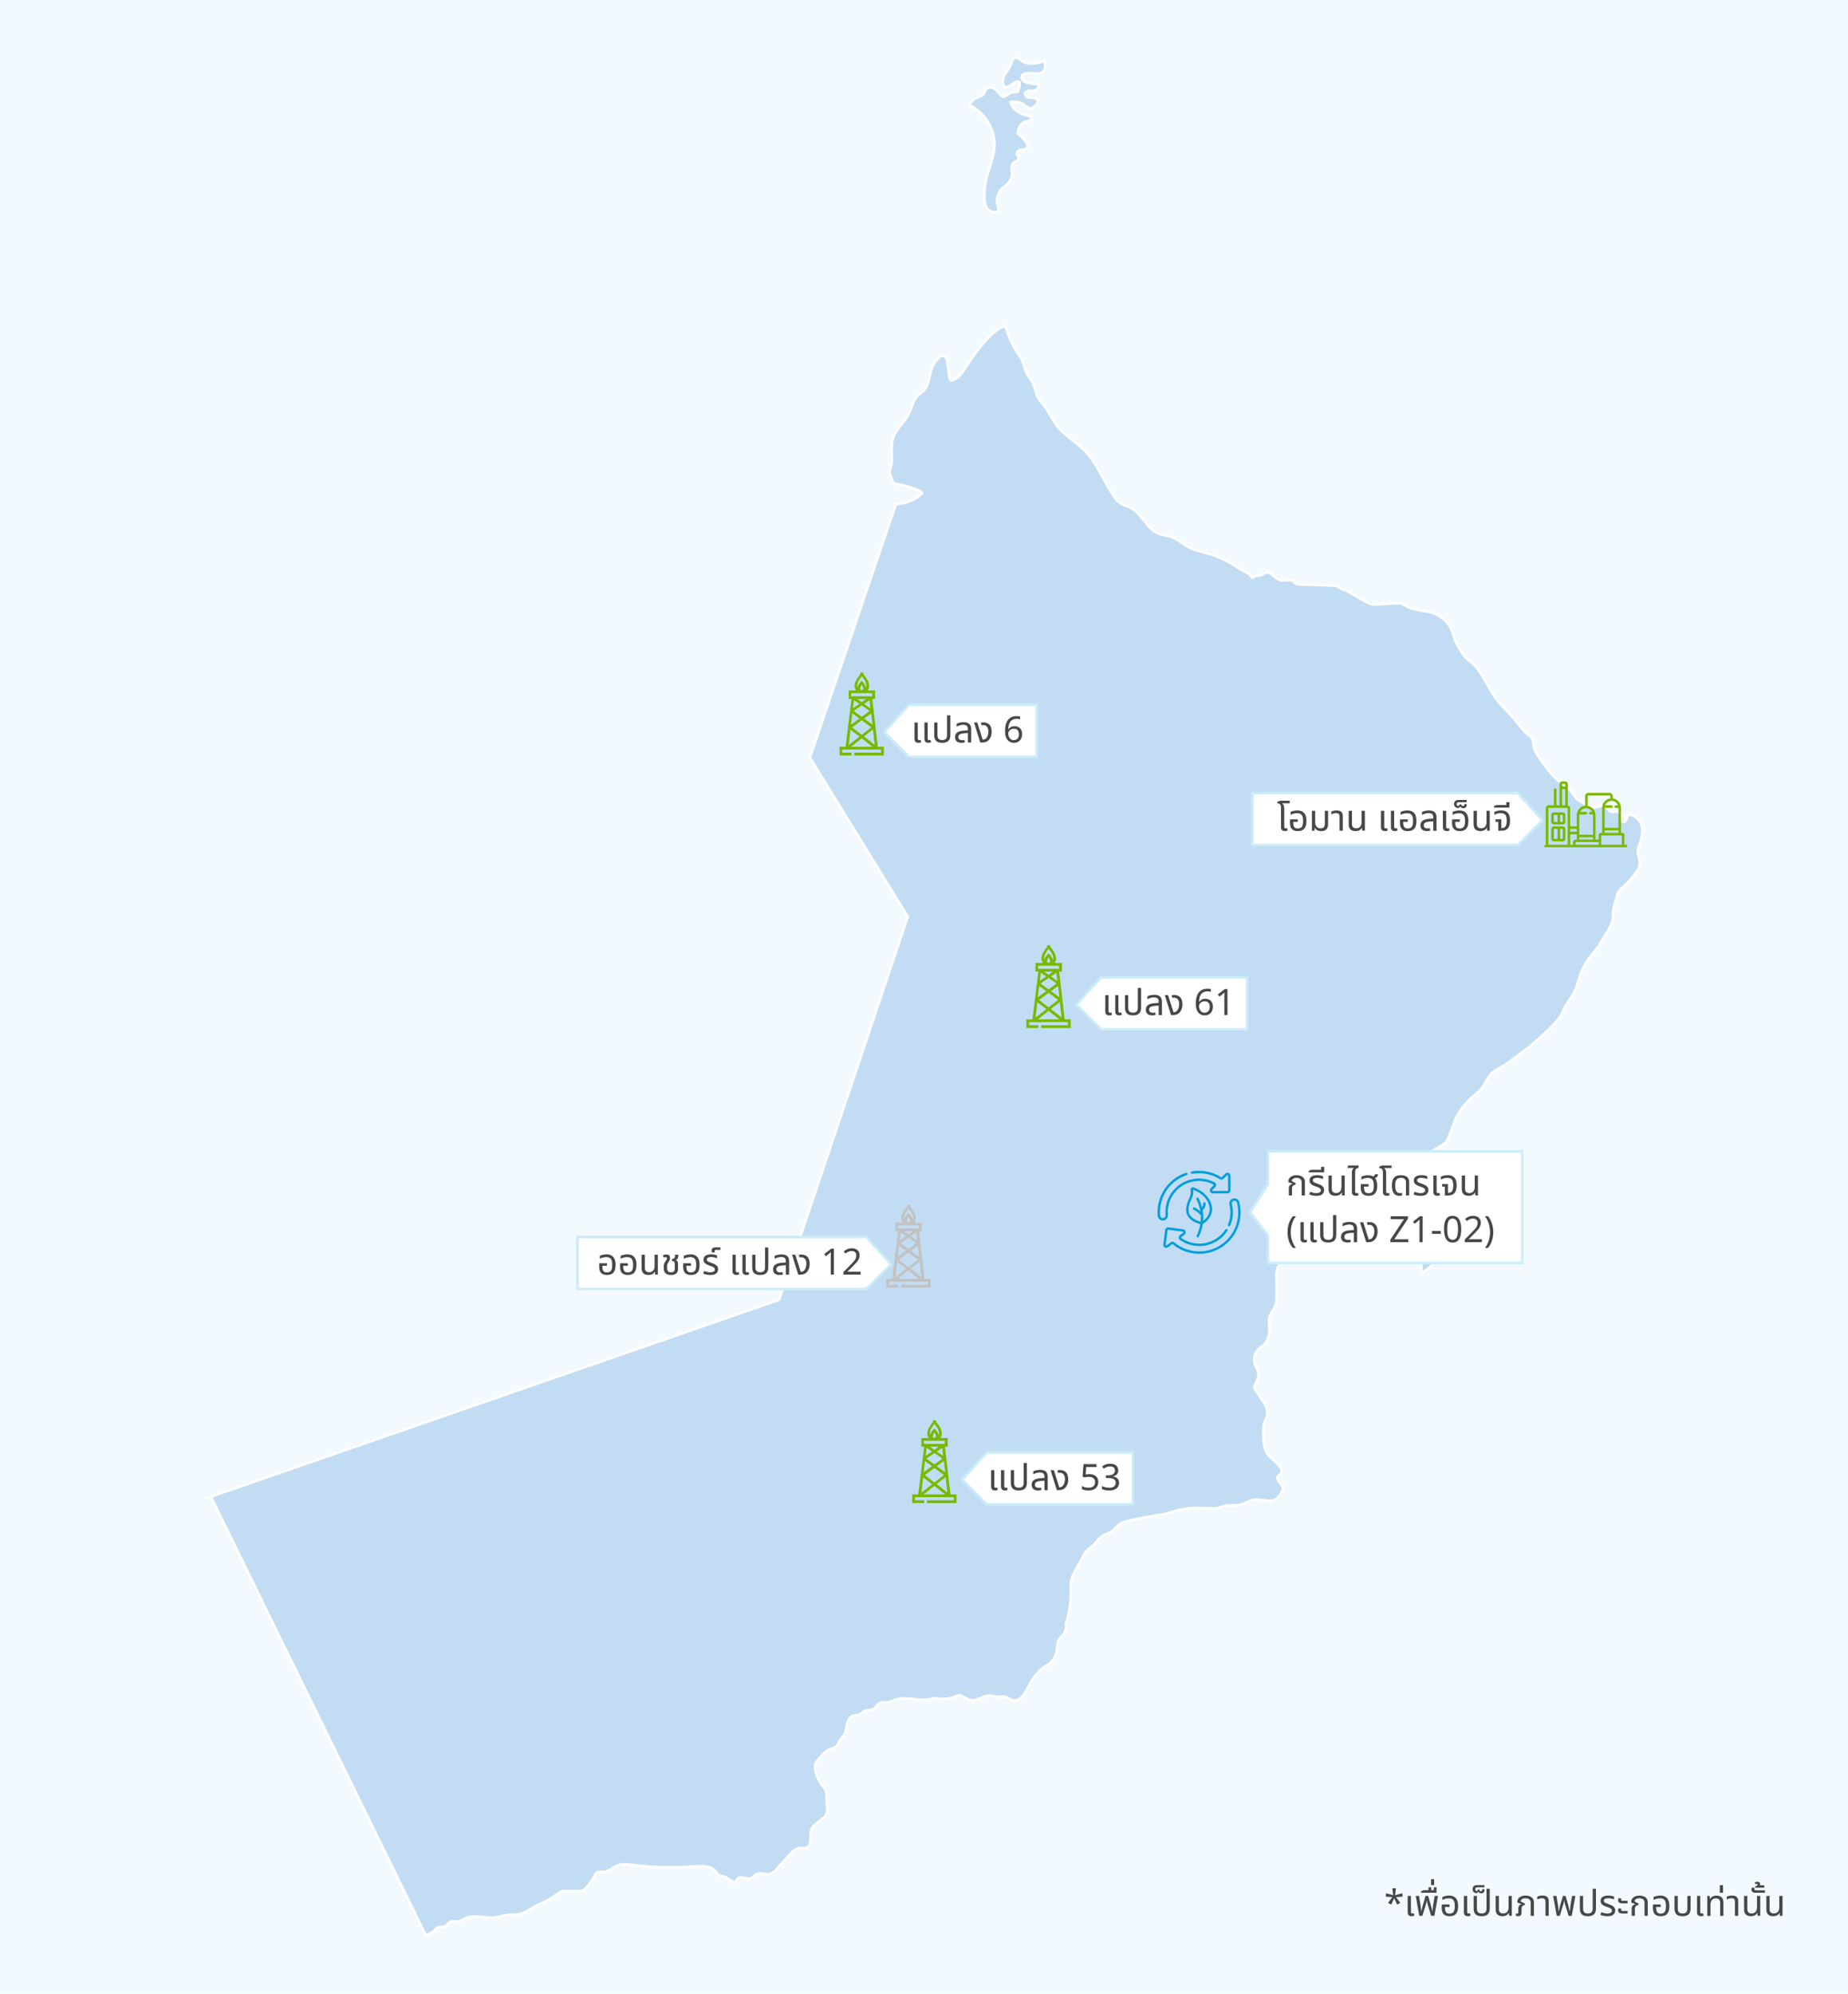 <?xml version="1.0" encoding="UTF-8"?><svg id="Layer_1" xmlns="http://www.w3.org/2000/svg" xmlns:xlink="http://www.w3.org/1999/xlink" viewBox="0 0 712 768"><defs><style>.cls-1{fill:#c2c2c2;}.cls-1,.cls-2,.cls-3,.cls-4,.cls-5,.cls-6,.cls-7,.cls-8,.cls-9{stroke-width:0px;}.cls-2{fill:#474747;}.cls-10{clip-path:url(#clippath);}.cls-3{fill:none;}.cls-4{fill:#ccecf8;}.cls-11{clip-path:url(#clippath-1);}.cls-12{clip-path:url(#clippath-4);}.cls-13{clip-path:url(#clippath-3);}.cls-14{clip-path:url(#clippath-2);}.cls-15{clip-path:url(#clippath-7);}.cls-16{clip-path:url(#clippath-8);}.cls-17{clip-path:url(#clippath-6);}.cls-18{clip-path:url(#clippath-5);}.cls-19{clip-path:url(#clippath-9);}.cls-20{clip-path:url(#clippath-10);}.cls-5{fill:#f3faff;}.cls-6{fill:#009fda;}.cls-7{fill:#c2dcf3;}.cls-8{fill:#fff;}.cls-9{fill:#7ab800;}</style><clipPath id="clippath"><rect class="cls-3" x="344" y="547" width="32" height="32"/></clipPath><clipPath id="clippath-1"><rect class="cls-3" x="344" y="547" width="32" height="32"/></clipPath><clipPath id="clippath-2"><rect class="cls-3" x="334" y="464" width="32" height="32"/></clipPath><clipPath id="clippath-3"><rect class="cls-3" x="334" y="464" width="32" height="32"/></clipPath><clipPath id="clippath-4"><rect class="cls-3" x="388" y="364" width="32" height="32"/></clipPath><clipPath id="clippath-5"><rect class="cls-3" x="388" y="364" width="32" height="32"/></clipPath><clipPath id="clippath-6"><rect class="cls-3" x="316" y="259" width="32" height="32"/></clipPath><clipPath id="clippath-7"><rect class="cls-3" x="316" y="259" width="32" height="32"/></clipPath><clipPath id="clippath-8"><rect class="cls-3" x="595" y="298" width="32" height="32"/></clipPath><clipPath id="clippath-9"><rect class="cls-3" x="595" y="301" width="32" height="25.39"/></clipPath><clipPath id="clippath-10"><rect class="cls-3" x="446" y="451" width="32" height="32"/></clipPath></defs><rect class="cls-5" width="712" height="768"/><path class="cls-7" d="M384.45,81.63c-1.25.28-2.59.09-3.56-.79-1.34-1.16-1.62-3.15-1.62-4.91,0-2.41.23-4.82.79-7.18.97-4.12,2.82-8.06,3.1-12.32.37-6.67-3.75-13.33-9.9-15.93.79-1.11,1.66-2.22,2.91-2.78.79-.37,1.76-.46,2.36-1.06.79-.69.88-1.94,1.71-2.59.93-.69,2.27-.37,3.19.32.92.69,1.53,1.71,2.4,2.5.18.19.42.37.69.42.69.19,1.29-.46,1.85-.93.83-.65,1.94-.97,2.96-.88.23,0,.46.05.65-.05.19-.09.23-.28.32-.46.42-1.02.55-2.13.46-3.24-.42-.37-1.06-.32-1.57-.09-.51.23-.92.65-1.34.97-.55.42-1.2.74-1.9.93-.23.05-.42.09-.65,0-.18-.05-.32-.23-.46-.37-.93-1.25-.51-3.06.23-4.4.74-1.34,1.85-2.5,2.4-3.98.18-.56.32-1.11.6-1.62.28-.51.74-.97,1.34-.97.74,0,1.3.56,1.85,1.02,1.25.97,2.91,1.3,4.49,1.25,1.57-.05,3.1-.51,4.63-.97.18.83.32,1.71.23,2.59-.09.88-.6,1.71-1.43,2.04-.46.19-1.02.19-1.53.19-1.11,0-2.17-.05-3.28-.09-.97,0-2.22.09-2.64.97-.32.65,0,1.48.51,1.94.55.46,1.29.69,1.99.83,1.34.28,2.73.42,4.12.42,0,1.25-1.02,2.45-2.22,2.64-.6.09-1.2,0-1.8,0-.6.05-1.25.37-1.39.93-.18.69.46,1.34,1.16,1.57.69.19,1.43.09,2.13.19.69.09,1.48.51,1.57,1.2.14.69-.46,1.34-.97,1.81-.51.46-1.06.97-1.76,1.02-.88.05-1.62-.69-2.31-1.2-1.53-1.16-3.61-1.62-5.46-1.2.46,1.48,1.43,2.78,2.73,3.61,1.34.93,2.96,1.3,4.53,1.81.51.14,1.06.51.97,1.02,0,.19-.18.32-.32.42-.79.6-1.94.51-2.82.93-1.2.6-1.76,1.99-2.17,3.29-.09.28-.18.6-.09.93.09.32.42.51.69.69,1.11.79,1.94,1.94,2.73,3.06.18.28.42.6.46.97.05.69-.6,1.25-1.3,1.44-.65.19-1.39.19-2.04.46-.65.28-1.16,1.02-.83,1.67.14.23.37.42.51.69.28.56-.09,1.2-.6,1.57-.46.37-1.06.6-1.48,1.07-.79.88-.6,2.22-.42,3.38.28,1.57-.51,3.29-1.62,4.44-.6.6-1.34,1.07-1.99,1.62-1.53,1.34-2.36,3.52-2.08,5.56.18,1.3.83,2.32.37,3.52l-.09.14ZM81.3,576.64l82.7,168.77c1.39-.28,2.68-.97,3.65-1.99.32-.37.65-.74,1.11-.97.79-.37,1.76,0,2.54-.32.97-.37,1.43-1.53,2.4-1.9.83-.32,1.71,0,2.59-.05,1.02-.09,1.9-.79,2.87-1.2,3.42-1.62,7.49,0,11.24-.37,1.9-.18,3.7-.83,5.6-1.02,1.39-.14,2.78-.05,4.12-.32.97-.18,1.9-.6,2.82-1.02,1.53-.74,2.68-1.9,4.26-2.5,2.73-1.07,5.36-2.55,7.72-4.26.46-.32.93-.69,1.43-.88.56-.18,1.16-.18,1.76-.18h5.18c.42,0,.88,0,1.25-.14.37-.14.69-.46.97-.79,1.43-1.53,2.68-3.29,3.65-5.14.18-.37.42-.79.74-1.02.69-.46,1.57-.23,2.4-.23,2.17,0,3.84-1.95,5.87-2.64,1.71-.6,3.61-.32,5.41-.09,8.14,1.02,16.33,1.16,24.51.56,2.68-.18,5.78-.23,7.49,1.81.55.65.97,1.57,1.8,1.85.42.14.83.09,1.25.18,1.39.23,2.36,1.57,3.7,2.08.28.09.55.19.79.09.51-.18.65-.79,1.02-1.2.6-.69,1.67-.65,2.54-.42.88.19,1.8.51,2.68.19.74-.33,1.25-1.07,1.94-1.48,1.67-.93,3.79.37,5.55-.23.74-.28,1.34-.83,1.9-1.39,1.53-1.53,2.96-3.1,4.35-4.77,1.43-1.71,3.1-3.66,5.37-3.8.92-.05,1.99.18,2.78-.37.6-.42.83-1.25.92-1.99.18-1.67-.14-3.38.51-4.91,1.16-2.55,4.67-3.43,5.74-6.02.51-1.3.32-2.73.09-4.12-.18-1.34.09-2.87-.23-4.21-.23-.97-.97-1.76-1.57-2.55-1.3-1.71-2.22-3.7-2.64-5.83-.09-.6-.18-1.2-.09-1.81.18-1.11.97-1.99,1.71-2.87,1.2-1.39,2.45-2.78,4.16-3.43.88-.32,1.9-.51,2.5-1.2.28-.37.46-.83.65-1.25.65-1.3,1.8-2.27,2.45-3.57.56-1.16.65-2.5.93-3.8.32-1.25.97-2.59,2.22-3.01.83-.28,1.8-.14,2.59-.51.55-.28.97-.83,1.53-1.16,1.2-.74,2.91-.32,4.12-1.16.74-.51,1.11-1.48,1.9-1.94,1.06-.65,2.4-.23,3.65-.46.79-.14,1.48-.56,2.22-.83,4.67-1.8,10.32,1.2,14.94-.69,2.77.32,5.73.6,8.33-.6.37-.18.69-.37,1.11-.46,1.66-.37,3.05,1.34,4.72,1.76,2.45.65,4.81-1.62,7.35-1.67.97,0,1.9.28,2.87.37,1.29.09,2.59-.23,3.79.23.79.28,1.43.88,2.27,1.11,1.2.37,2.54-.14,3.47-1.02.93-.83,1.57-1.95,2.13-3.06,1.67-3.06,3.42-6.3,6.24-8.33.88-.6,1.8-1.11,2.64-1.81,1.3-1.07,2.17-2.59,2.54-4.21.37-1.76.14-3.75,1.16-5.23.42-.6,1.02-1.11,1.48-1.71.83-1.07,1.34-2.64.97-3.93,1.34-4.07,1.99-8.43,1.9-12.73,0-1.53-.14-3.1.28-4.58.28-1.02.79-1.99,1.29-2.92,1.06-1.94,2.13-3.89,3.15-5.83.37-.7.79-1.43,1.29-2.04.65-.74,1.53-1.25,2.27-1.9,1.48-1.3,2.54-3.1,4.26-4.12,1.02-.6,2.17-.83,3.14-1.48,1.16-.74,1.94-1.95,3.05-2.73,1.3-.97,2.91-1.3,4.49-1.67,4.12-.83,8.23-1.62,12.35-2.27,1.3-.18,2.36-.6,3.61-.97,3.65-1.11,7.49-1.57,11.33-1.43,2.31.09,4.72.46,6.94-.19.69-.18,1.39-.51,2.08-.65,1.85-.42,3.79.05,5.64-.37,1.67-.37,3.05-1.44,4.72-1.85,2.08-.46,4.21.14,6.34.28.88,0,1.76,0,2.5-.42.83-.46,1.43-1.25,1.99-2.04.55-.83,1.2-1.76.97-2.73-.18-.74-.83-1.3-1.34-1.9-.51-.6-.97-1.43-.65-2.13.32-.65,1.2-.93,1.48-1.62.14-.37.09-.83-.05-1.2-.79-2.27-3.28-3.43-4.81-5.28-2.13-2.59-2.22-6.25-2.17-9.63,0-1.11,0-2.27.46-3.33.28-.74.79-1.43.97-2.22.46-1.95-.28-4.03-1.43-5.7-1.06-1.58-2.13-3.15-3.19-4.72-.09-.18-.23-.32-.28-.56,0-.23,0-.51.14-.69.6-1.67,1.76-3.33,1.48-5.09-.18-1.11-.88-2.04-1.3-3.06-.79-2.08-.23-4.68,1.43-6.21.69-.65,1.53-1.11,2.17-1.76,1.62-1.62,1.94-4.12,1.85-6.39-.05-1.62-.23-3.29.37-4.82.56-1.39,1.67-2.5,2.13-3.94.18-.6.23-1.2.28-1.8.18-2.41.18-4.86,0-7.27-.09-1.11-.18-2.27,0-3.38.18-1.11.46-2.5,1.43-3.1.6-1.57,1.76-2.96,3.19-3.84,2.27-1.34,5.27-1.62,6.8-3.75.83-1.16,1.06-2.73,1.94-3.89,1.39-1.94,4.3-2.64,5.13-4.91.55-1.48,0-3.06,0-4.63,0-1.85.74-3.61,1.8-5.14,1.06-1.48,2.82-2.82,4.53-2.18.92.32,1.57,1.2,2.13,1.99.88,1.25,1.8,2.59,1.99,4.12.14,1.34-.28,2.64-.88,3.84-.46.93-1.06,1.81-1.29,2.82-.37,1.9.88,3.98,2.73,4.49,2.31.69,4.86-.93,7.22-.42,1.11.23,2.08.93,3.24,1.02.74.05,1.48-.14,2.17-.37,2.22-.65,4.44-1.3,6.71-1.99.28-.09.55-.18.83-.32.55-.37.79-1.07.92-1.76.37-2.04-.51-4.26,0-6.25.46-1.9.97-3.75,1.57-5.6.32-1.02.69-2.04,1.2-2.96,1.57-2.78,4.39-4.54,6.98-6.39.46-.37.97-.74,1.29-1.2.32-.51.51-1.16.28-1.71-.28-.74-1.11-1.11-1.85-1.48-.69-.37-1.48-1.02-1.34-1.81.09-.6.65-.97,1.16-1.3,1.25-.74,2.5-1.53,3.75-2.27.55-.32,1.11-.69,1.53-1.16.65-.7,1.02-1.58,1.34-2.45.51-1.25.97-2.5,1.48-3.75.42-1.02.69-2.36,1.25-3.33,1.66-3.15,3.93-5.97,6.66-8.29.97-.83,2.03-1.62,2.87-2.59,1.71-1.99,2.5-4.77,4.49-6.48.88-.74,1.94-1.25,2.96-1.85,3.47-1.94,6.52-4.58,9.71-6.9,2.78-1.99,13.09-10.97,14.2-14.21,1.2-3.47,4.07-6.16,5.37-9.63.46-1.2.69-2.45,1.11-3.7.42-1.34.97-2.59,1.57-3.84.46-1.07.97-2.08,1.62-3.06.74-1.11,1.66-2.04,2.5-3.06,2.22-2.68,3.93-5.74,5.64-8.75.69-1.25,1.39-2.5,1.66-3.89.18-1.07.09-2.13.14-3.15.05-2.08,1.16-3.93,1.48-5.97.23-1.53,1.48-2.64,2.59-3.66,1.71-1.57,3.28-3.33,4.67-5.23.6-.79,1.16-1.62,1.39-2.59.51-2.13-.83-4.35-.51-6.53.09-.6.32-1.16.51-1.71.83-2.32,1.48-4.86.88-7.22-.6-2.41-2.82-4.54-5.27-4.26-.09,0-.14,0-.23.05-.18.09-.14.32-.14.56,0,.69-.28,1.34-.74,1.85-.14.14-.28.23-.42.28-.37.09-.74-.28-.83-.6-.09-.32-.05-.74-.09-1.16-.09-1.3-1.34-2.45-2.59-2.32-.32,0-.69.14-1.02.14-1.16,0-1.76-1.48-2.82-1.99-1.06-.51-2.36,0-3.56.23-2.17.37-3.89-1.34-5.92-2.27-1.43-.65-2.22-2.22-3.19-3.47-1.48-1.9-3.61-3.2-5.46-4.72-2.77-2.36-4.9-5.37-6.98-8.33-.88-1.25-1.76-2.55-2.13-4.03-.32-1.3-.23-2.73-.97-3.84-.46-.7-1.16-1.16-1.76-1.67-1.53-1.3-2.73-2.96-3.98-4.49-2.17-2.69-4.72-5.05-6.94-7.69-2.22-2.64-3.79-5.88-5.55-8.84-1.29-2.13-2.59-4.35-4.44-6.02-1.02-.88-2.17-1.62-3.05-2.64-.69-.79-1.25-1.67-1.8-2.59-.83-1.34-1.66-2.73-2.17-4.21-.32-.88-.51-1.8-.83-2.68-1.11-3.1-3.56-5.7-6.57-6.95-3.56-1.48-7.72-1.16-11.15-2.96-.79-.42-1.48-.93-2.36-1.11-.65-.14-1.34-.09-2.04-.05-1.94.14-3.89.28-5.83.42-1.02.09-2.08.14-3.1-.05-1.06-.23-2.08-.79-3.01-1.34-2.54-1.44-5.04-2.87-7.59-4.31h-.6c-.65-.33-1.2-.79-1.85-1.11-.92-.42-1.99-.46-3.01-.51-3.75-.14-7.49-.28-11.29-.37-1.11,0-2.45-.23-2.96-1.25,0-.09-.09-.18-.14-.23-.09-.09-.23-.09-.37-.14-1.85-.19-3.79.46-5.46-.42-.74-.42-1.34-1.07-1.99-1.62-.65-.56-1.48-1.07-2.31-.93-.97.14-1.71.97-2.68,1.16-.65.14-1.34,0-1.9.32-.23.14-.42.42-.69.42s-.51-.23-.69-.46c-1.25-1.48-3.24-2.08-4.86-3.2-3.75-2.55-7.86-4.49-12.21-5.7-2.17-.6-4.39-1.02-6.43-2.04-2.54-1.25-4.62-3.33-7.31-4.26-1.66-.56-3.47-.65-5.09-1.34-4.49-1.9-6.2-7.73-10.59-9.91-1.29-.65-2.77-.93-3.98-1.76-1.06-.74-1.85-1.8-2.59-2.87-3.56-5.19-5.83-11.21-9.85-16.02-3.38-4.03-8.33-6.48-11.61-10.56-2.13-2.64-3.42-5.83-5.55-8.47-.65-.83-1.39-1.57-1.9-2.5-.93-1.62-1.11-3.57-1.9-5.28-.79-1.71-2.13-3.1-2.87-4.77-.69-1.48-.88-3.15-1.57-4.63-.46-1.02-1.16-1.9-1.8-2.82-1.34-1.99-2.31-4.21-3.24-6.39-.55-1.25-1.02-2.55-1.2-3.94-3.33.97-5.92,3.56-8.19,6.16-2.5,2.87-4.76,5.97-6.8,9.17-1.39,2.18-2.82,4.58-5.23,5.51-.23.09-.51.18-.74.09-.51-.14-.69-.79-.79-1.34-.23-1.85-.51-3.7-.74-5.56-.14-1.11-.65-2.55-1.8-2.5-.46,0-.88.32-1.25.6-1.3,1.11-2.31,2.55-2.91,4.12-1.11,2.96-.97,6.53-3.19,8.75-.65.65-1.43,1.11-2.08,1.71-1.99,1.9-2.45,4.91-3.7,7.36-1.71,3.33-4.99,5.79-6.06,9.35-1.16,3.7.28,7.87-.97,11.53-.14.42-.32.83-.32,1.3,0,.37.14.69.23,1.07.28.79.55,1.53.83,2.31.14.37.28.7.55.93.28.23.69.28,1.06.37,2.87.46,5.69,1.3,8.37,2.41.6.23,1.25.56,1.48,1.16-2.41,2.55-6.62,4.17-10.08,4.17l-33.12,97.7,37.7,61.26-49.58,147.56-218.92,75.84h.05v.05ZM553.78,485.84c1.48-1.02,3.28-1.81,4.53-3.06,1.11-1.07,1.53-2.73,2.68-3.75,1.06-.93,2.54-1.25,3.52-2.22,1.2-1.25,1.2-3.2,1.9-4.77.79-1.81,2.36-3.06,3.28-4.82,1.29-2.41.97-5.56-.74-7.69-.6-.69-1.29-1.34-1.67-2.18-.32-.69-.32-1.53-.32-2.32v-4.07c-1.34,1.53-2.68,3.1-3.33,5.05-.37,1.02-.46,2.13-1.02,3.1-.83,1.53-2.54,2.45-3.42,3.98-1.2,2.04-.69,4.72-1.43,6.99-.65,2.04-2.31,3.61-4.21,4.63-1.99,1.11-4.44,1.9-5.27,3.98-.28.74-.32,1.57-.37,2.36-.09,2.73-.23,5.42-.32,8.15,0,.37.05.88.42.97.23.05.46-.09.65-.28,1.71-1.39,3.38-2.87,5.18-4.07h-.05Z"/><path class="cls-8" d="M163.72,745.97l-82.76-168.88h-2.64l2.76-.97,218.69-75.76,49.43-147.11-37.7-61.26.08-.22,33.23-98.04h.36c3.36,0,7.19-1.53,9.46-3.74-.25-.28-.67-.47-1.04-.61-2.75-1.14-5.52-1.94-8.27-2.38l-.26-.06c-.34-.07-.73-.16-1.04-.42-.38-.31-.55-.73-.7-1.14-.14-.4-.28-.77-.41-1.15-.14-.39-.28-.77-.42-1.17-.04-.14-.07-.24-.09-.33-.08-.28-.17-.56-.17-.9,0-.46.14-.87.27-1.23l.08-.23c.61-1.78.55-3.67.49-5.68-.06-1.94-.12-3.94.48-5.84.64-2.15,2.05-3.91,3.42-5.61.97-1.21,1.97-2.46,2.67-3.82.41-.8.74-1.7,1.06-2.57.66-1.77,1.34-3.59,2.73-4.93.31-.29.65-.55.99-.81.39-.29.75-.57,1.08-.9,1.36-1.36,1.77-3.29,2.21-5.33.23-1.08.47-2.2.87-3.25.63-1.66,1.69-3.15,3.06-4.32.48-.36,1.01-.72,1.65-.72,1.36,0,2.04,1.51,2.22,2.94.11.91.24,1.83.37,2.74.13.94.26,1.88.37,2.81.12.73.32.89.42.92.07.02.15.04.42-.07,2.14-.82,3.48-2.94,4.78-4.98l.21-.33c2.14-3.37,4.45-6.47,6.84-9.23,2.35-2.69,4.99-5.31,8.42-6.31l.56-.16.08.58c.15,1.16.51,2.33,1.16,3.8.99,2.33,1.91,4.41,3.19,6.31l.37.52c.53.74,1.08,1.51,1.48,2.38.36.77.59,1.59.81,2.39.22.79.43,1.54.76,2.24.36.81.86,1.54,1.39,2.32.53.77,1.07,1.57,1.48,2.45.37.8.61,1.64.84,2.45.29,1,.56,1.95,1.04,2.79.33.61.77,1.13,1.23,1.68.21.25.42.5.62.76,1.08,1.34,1.96,2.84,2.81,4.29.83,1.42,1.69,2.89,2.73,4.18,1.64,2.04,3.76,3.7,5.82,5.32,2.01,1.58,4.1,3.22,5.78,5.23,2.37,2.83,4.15,6.11,5.88,9.28,1.24,2.27,2.52,4.63,4,6.78.7,1.01,1.46,2.05,2.46,2.74.67.46,1.44.75,2.25,1.04.55.2,1.12.41,1.66.68,2.24,1.11,3.8,3.11,5.31,5.04,1.58,2.02,3.07,3.93,5.26,4.86.87.37,1.79.56,2.77.76.75.15,1.53.31,2.28.56,1.62.56,3.02,1.51,4.37,2.44.96.66,1.96,1.33,3,1.85,1.52.76,3.12,1.17,4.81,1.6.51.13,1.02.26,1.53.4,4.34,1.2,8.5,3.14,12.36,5.76.56.38,1.18.71,1.78,1.03,1.14.6,2.32,1.23,3.18,2.26.23.28.31.29.31.29,0,0,.09-.08.15-.13.09-.08.19-.16.29-.22.46-.27.96-.29,1.39-.32.22-.01.44-.02.66-.07.4-.08.77-.29,1.16-.52.47-.28.96-.56,1.56-.65.83-.14,1.74.21,2.71,1.04.18.16.36.32.54.48.45.42.88.81,1.37,1.08.94.5,2.04.43,3.2.37.67-.04,1.37-.08,2.06-.01l.11.02c.21.05.4.09.57.26.06.06.21.21.26.42.43.75,1.58.92,2.48.92,3.81.09,7.61.23,11.3.37,1.09.05,2.19.1,3.2.55.36.18.68.39,1,.6.25.17.5.33.77.47h.61l.12.06c1.29.73,2.58,1.46,3.86,2.19,1.24.7,2.47,1.41,3.72,2.11.91.55,1.88,1.07,2.87,1.29.98.18,2.04.12,2.95.04l5.84-.42c.73-.05,1.47-.1,2.17.06.73.15,1.33.5,1.92.84.19.11.38.22.57.32,1.78.94,3.76,1.28,5.85,1.63,1.75.3,3.57.61,5.25,1.31,3.13,1.3,5.69,4.01,6.85,7.24.16.45.29.91.42,1.37.12.44.25.88.41,1.31.49,1.42,1.29,2.76,2.13,4.12.51.85,1.06,1.74,1.75,2.53.56.65,1.23,1.17,1.94,1.73.36.28.72.57,1.07.87,1.8,1.62,3.08,3.73,4.31,5.76l.23.38c.46.77.9,1.56,1.34,2.35,1.25,2.22,2.54,4.51,4.16,6.44,1.02,1.21,2.13,2.39,3.21,3.53,1.26,1.33,2.56,2.71,3.74,4.16.25.31.5.62.75.94.97,1.22,1.98,2.48,3.16,3.49.13.11.26.22.4.33.52.41,1.05.84,1.45,1.44.56.84.69,1.8.82,2.73.06.44.12.86.22,1.27.34,1.35,1.13,2.55,2.05,3.86,2.03,2.9,4.13,5.89,6.9,8.24.52.43,1.07.84,1.62,1.26,1.38,1.05,2.81,2.13,3.91,3.54.24.31.47.64.7.97.69.99,1.34,1.92,2.3,2.36.62.28,1.21.63,1.78.97,1.28.77,2.49,1.49,3.85,1.26.23-.05.48-.1.73-.16,1-.24,2.13-.5,3.13-.03.52.25.92.66,1.3,1.06.45.47.84.88,1.31.88.13,0,.27-.03.41-.06.21-.04.41-.08.61-.08.64-.08,1.36.16,1.96.66.66.55,1.07,1.32,1.13,2.12.02.16.02.34.03.51,0,.21,0,.41.05.54.03.12.18.25.23.25,0,0,.07-.04.18-.15.38-.42.59-.96.59-1.5v-.1c0-.22-.03-.68.42-.9.2-.1.34-.1.45-.1,2.77-.32,5.13,2.11,5.76,4.64.67,2.61-.13,5.39-.89,7.51l-.13.37c-.15.43-.29.83-.36,1.25-.14.94.07,1.91.28,2.94.25,1.18.51,2.4.22,3.63-.26,1.08-.86,1.98-1.48,2.78-1.4,1.91-2.99,3.69-4.73,5.3l-.09.08c-1.06.97-2.15,1.97-2.35,3.29-.14.91-.44,1.78-.72,2.62-.38,1.11-.73,2.17-.75,3.29-.02.35-.02.68-.02,1.03,0,.71,0,1.45-.13,2.2-.3,1.48-1.02,2.78-1.72,4.05l-.18.32c-1.64,2.89-3.34,5.88-5.51,8.5-.28.34-.57.68-.86,1.01-.58.66-1.13,1.29-1.61,2.01-.56.83-1.06,1.78-1.58,2.98-.53,1.1-1.12,2.4-1.55,3.79-.18.54-.32,1.07-.47,1.6-.19.7-.38,1.43-.66,2.13-.65,1.75-1.69,3.31-2.7,4.81-1.06,1.59-2.06,3.09-2.66,4.8-1.17,3.43-11.79,12.6-14.38,14.46-.94.69-1.88,1.4-2.82,2.12-2.2,1.69-4.48,3.43-6.94,4.81-.26.15-.54.31-.81.46-.75.42-1.46.82-2.07,1.33-1.06.91-1.76,2.16-2.5,3.48-.57,1.01-1.16,2.05-1.93,2.95-.65.76-1.44,1.41-2.2,2.04-.24.2-.49.4-.72.61-2.69,2.29-4.89,5.02-6.54,8.14-.33.57-.55,1.29-.78,1.99-.15.46-.29.9-.45,1.3-.25.61-.49,1.22-.72,1.83-.25.64-.5,1.28-.76,1.92-.31.84-.7,1.82-1.44,2.61-.49.54-1.13.95-1.64,1.25-.62.37-1.24.75-1.86,1.13-.63.38-1.25.77-1.88,1.14-.46.29-.86.57-.92.94-.08.48.5.98,1.08,1.29l.13.07c.76.38,1.62.8,1.95,1.68.26.62.15,1.42-.32,2.16-.33.48-.78.83-1.21,1.17l-.19.15-.95.67c-2.25,1.58-4.58,3.22-5.91,5.57-.52.95-.89,2.03-1.16,2.87-.55,1.7-1.06,3.52-1.56,5.57-.25.96-.14,2-.02,3.1.11,1.02.22,2.08.03,3.12-.14.72-.4,1.59-1.14,2.09-.37.19-.68.29-.95.38-2.28.7-4.5,1.35-6.72,2-.62.21-1.46.45-2.34.39-.74-.06-1.38-.32-2-.58-.45-.18-.87-.36-1.3-.45-1.03-.22-2.12,0-3.27.25-1.31.27-2.66.56-3.98.16-2.09-.57-3.5-2.89-3.08-5.07.19-.83.58-1.54.96-2.23.13-.24.26-.48.38-.72.68-1.36.94-2.49.83-3.57-.17-1.43-1.09-2.73-1.9-3.88-.57-.8-1.13-1.54-1.88-1.81-1.47-.56-3.05.73-3.96,2-1.13,1.63-1.71,3.26-1.71,4.85,0,.5.06,1.02.12,1.52.13,1.07.26,2.18-.15,3.28-.52,1.43-1.76,2.28-2.95,3.09-.87.6-1.7,1.16-2.25,1.93-.42.55-.68,1.21-.96,1.9-.27.68-.55,1.38-.99,1.99-1.07,1.49-2.77,2.14-4.41,2.76-.87.33-1.76.67-2.54,1.13-1.33.82-2.42,2.13-2.98,3.59l-.06.16-.14.09c-.77.48-1.02,1.67-1.21,2.76-.18,1.06-.08,2.18,0,3.26.19,2.44.19,4.91,0,7.35-.05.62-.1,1.26-.3,1.92-.27.84-.73,1.56-1.18,2.25-.37.58-.72,1.12-.96,1.72-.47,1.2-.42,2.5-.36,3.88l.03.73c.12,3.03-.55,5.31-2,6.76-.37.37-.79.68-1.19.98-.35.26-.69.51-1,.79-1.48,1.36-2.03,3.74-1.31,5.66.13.33.31.66.48.99.35.67.71,1.36.84,2.16.23,1.43-.37,2.74-.94,4.01-.2.45-.4.89-.56,1.34l-.07.13c-.04.06-.04.28-.04.39,0-.04.04.02.1.11.04.07.09.14.13.22l3.16,4.67c.82,1.18,2.11,3.55,1.51,6.09-.12.52-.36.99-.6,1.44-.14.28-.29.55-.39.84-.43.99-.43,2.09-.43,3.16-.05,3.39.08,6.89,2.06,9.31.54.65,1.23,1.24,1.91,1.81,1.21,1.02,2.45,2.07,2.99,3.62.19.51.21,1.09.04,1.54-.2.5-.58.8-.92,1.08-.25.2-.48.38-.58.59-.25.54.38,1.35.58,1.58.11.13.22.25.34.38.46.5.93,1.02,1.1,1.72.28,1.16-.42,2.21-.98,3.05l-.06.08c-.59.83-1.23,1.68-2.16,2.2-.85.48-1.81.48-2.74.48-.69-.04-1.35-.13-2.01-.22-1.47-.19-2.86-.38-4.22-.07-.75.19-1.45.52-2.19.88-.8.38-1.62.77-2.53.98-.98.22-1.97.21-2.94.2-.95-.01-1.84-.02-2.71.17-.37.07-.74.2-1.13.34-.31.11-.62.22-.93.3-1.82.53-3.75.41-5.61.29-.49-.03-.99-.06-1.48-.08-3.86-.15-7.62.33-11.17,1.41-.32.09-.63.19-.93.29-.9.29-1.75.56-2.76.7-3.54.56-7.34,1.26-12.32,2.26l-.34.08c-1.46.34-2.83.66-3.94,1.5-.5.35-.92.79-1.37,1.25-.52.53-1.06,1.08-1.72,1.51-.56.37-1.16.61-1.75.85-.5.2-.97.38-1.41.64-.97.58-1.72,1.43-2.52,2.34-.52.59-1.06,1.2-1.66,1.73-.29.25-.59.48-.9.71-.49.37-.95.71-1.32,1.14-.49.58-.89,1.3-1.23,1.94-1.02,1.94-2.08,3.89-3.15,5.84-.49.89-.99,1.84-1.25,2.81-.31,1.12-.29,2.34-.27,3.52,0,.31.01.62.01.93.09,4.28-.56,8.68-1.88,12.75.31,1.32-.11,2.96-1.1,4.23-.22.28-.47.55-.72.82-.28.3-.54.58-.75.88-.61.89-.72,2.03-.84,3.23-.06.6-.12,1.22-.24,1.82-.41,1.8-1.37,3.39-2.72,4.5-.58.48-1.2.88-1.79,1.26-.29.19-.59.38-.88.57-2.7,1.95-4.41,5.08-6.06,8.11-.55,1.11-1.24,2.32-2.26,3.24-1.14,1.09-2.66,1.52-3.95,1.12-.5-.14-.93-.39-1.35-.64-.32-.19-.62-.37-.94-.48-.7-.27-1.46-.24-2.26-.21-.46.02-.92.04-1.4,0-.42-.04-.82-.11-1.21-.18-.56-.1-1.08-.19-1.62-.19-1.01.02-2.01.43-3.06.87-1.41.58-2.88,1.19-4.42.78-.72-.18-1.37-.57-2-.94-.89-.53-1.66-1-2.48-.81-.29.06-.54.19-.82.33l-.17.09c-2.8,1.3-6.06.95-8.48.67-2.42.95-5.08.65-7.65.36-2.56-.29-4.98-.56-7.18.29-.24.09-.47.19-.7.3-.5.23-1.02.46-1.61.56-.52.1-1.03.09-1.53.08-.73,0-1.41-.02-1.95.31-.34.2-.6.54-.88.89-.29.37-.58.75-1,1.04-.72.5-1.55.61-2.36.71-.66.08-1.29.16-1.78.46-.23.13-.43.31-.65.51-.28.24-.56.5-.92.67-.52.24-1.06.3-1.58.35-.39.04-.75.08-1.07.18-1.09.36-1.63,1.65-1.9,2.66-.07.34-.13.7-.19,1.05-.16.95-.33,1.94-.76,2.83-.35.7-.83,1.3-1.29,1.88-.45.56-.87,1.09-1.17,1.69l-.06.14c-.17.38-.36.82-.63,1.18-.58.67-1.38.93-2.14,1.18-.2.06-.39.13-.58.2-1.53.58-2.7,1.83-3.96,3.29l-.12.14c-.68.81-1.33,1.57-1.48,2.49-.08.52,0,1.06.09,1.64.39,1.98,1.27,3.93,2.54,5.62l.32.4c.55.7,1.13,1.42,1.34,2.33.2.82.19,1.68.18,2.51,0,.62-.01,1.2.06,1.75.24,1.44.43,2.97-.12,4.37-.6,1.45-1.85,2.39-3.06,3.29-1.12.83-2.17,1.62-2.69,2.75-.38.9-.39,1.91-.39,2.98,0,.58,0,1.18-.07,1.78-.14,1.14-.53,1.92-1.14,2.35-.71.5-1.57.48-2.33.46-.24,0-.48-.01-.71,0-2.09.13-3.71,2.06-5.01,3.62-1.41,1.7-2.84,3.27-4.38,4.8-.56.56-1.23,1.19-2.07,1.5-.94.32-1.9.18-2.83.05-.98-.14-1.9-.27-2.65.15-.25.15-.49.37-.75.61-.37.33-.75.68-1.24.9-.9.33-1.78.13-2.56-.06-.15-.03-.29-.07-.43-.1-.58-.15-1.57-.31-2.06.25-.11.13-.2.28-.28.42-.2.33-.45.75-.94.93-.39.16-.79.02-1.12-.09-.67-.25-1.22-.66-1.75-1.06-.62-.46-1.21-.9-1.87-1.01-.18-.04-.34-.05-.49-.06-.25-.02-.54-.04-.83-.14-.76-.25-1.21-.89-1.61-1.45-.14-.19-.27-.38-.41-.55-1.55-1.85-4.47-1.81-7.08-1.63-8.42.62-16.7.43-24.61-.56l-.21-.03c-1.69-.22-3.44-.44-4.97.1-.75.26-1.45.7-2.2,1.17-1.17.74-2.39,1.5-3.84,1.5-.22,0-.44-.01-.67-.03-.58-.04-1.08-.07-1.46.18-.21.15-.41.5-.57.83-.99,1.89-2.28,3.71-3.74,5.26-.27.32-.67.73-1.16.91-.46.17-.97.17-1.43.17h-5.18c-.58,0-1.12,0-1.6.16-.34.12-.69.37-1.06.64l-.25.18c-2.45,1.78-5.16,3.27-7.83,4.32-.82.32-1.53.79-2.28,1.3-.61.41-1.23.84-1.94,1.18-.96.43-1.92.86-2.95,1.06-.86.18-1.74.21-2.6.24-.52.02-1.04.04-1.56.09-.92.09-1.84.3-2.74.5-.92.21-1.88.42-2.86.52-1.48.14-3,0-4.47-.16-2.37-.24-4.61-.46-6.6.48-.32.14-.61.3-.9.45-.66.36-1.34.73-2.13.8-.38.02-.72-.01-1.06-.05-.5-.05-.98-.1-1.4.06-.38.15-.69.48-1.02.83-.37.4-.8.85-1.39,1.07-.46.19-.97.19-1.41.18-.41,0-.79-.01-1.09.13-.36.18-.65.5-.94.85-1.04,1.09-2.43,1.85-3.93,2.15l-.38.08ZM81.97,576.87l82.3,167.96c1.16-.3,2.22-.92,3.02-1.76.32-.37.7-.8,1.25-1.07.52-.25,1.07-.24,1.54-.23.39,0,.75.01,1.03-.11.39-.15.7-.48,1.03-.83.37-.4.79-.85,1.39-1.07.64-.25,1.26-.19,1.86-.12.31.03.6.06.88.05.57-.05,1.13-.36,1.73-.68.32-.17.64-.34.97-.48,2.23-1.06,4.71-.81,7.11-.56,1.42.14,2.9.29,4.28.16.92-.09,1.84-.3,2.74-.5.92-.21,1.88-.42,2.86-.52.54-.05,1.08-.07,1.62-.09.85-.03,1.66-.06,2.44-.22.92-.17,1.79-.57,2.71-.98.64-.31,1.24-.72,1.82-1.11.76-.52,1.55-1.05,2.48-1.41,2.59-1.01,5.22-2.46,7.61-4.2l.25-.18c.41-.29.83-.59,1.31-.77.65-.21,1.3-.21,1.93-.21h5.18c.37,0,.79,0,1.07-.11.28-.11.57-.42.77-.65,1.41-1.5,2.64-3.24,3.59-5.05.22-.44.49-.9.89-1.19.67-.45,1.43-.4,2.1-.35.2.01.4.03.6.03,1.17,0,2.21-.66,3.31-1.35.76-.48,1.54-.97,2.4-1.26,1.75-.61,3.62-.37,5.43-.14l.21.03c7.85.98,16.06,1.17,24.41.55,2.86-.19,6.06-.22,7.91,1.98.16.19.31.4.47.61.34.48.67.94,1.11,1.08.18.06.38.08.59.09.2.02.4.03.61.08.87.14,1.58.67,2.27,1.18.5.37.97.72,1.5.92.11.04.36.12.42.1.17-.06.27-.23.44-.51.12-.19.24-.39.39-.56.62-.72,1.7-.92,3.05-.57.13.03.28.06.43.1.7.16,1.36.32,1.95.1.31-.14.61-.42.94-.71.28-.26.57-.52.92-.73,1.06-.59,2.2-.43,3.29-.27.85.12,1.66.24,2.35,0,.64-.24,1.19-.76,1.7-1.27,1.51-1.51,2.92-3.06,4.32-4.74,1.43-1.7,3.2-3.82,5.72-3.97.26-.01.52,0,.79,0,.66.02,1.28.03,1.73-.28.37-.26.61-.81.72-1.65.06-.54.06-1.11.07-1.67,0-1.12.01-2.28.48-3.38.63-1.38,1.84-2.28,3.01-3.15,1.15-.86,2.24-1.67,2.73-2.86.46-1.16.29-2.48.06-3.85-.09-.63-.08-1.28-.07-1.91,0-.8.02-1.57-.15-2.26-.17-.7-.67-1.33-1.15-1.94-.11-.14-.22-.28-.33-.42-1.37-1.81-2.31-3.9-2.73-6.04-.1-.66-.2-1.3-.1-1.98.2-1.19.96-2.1,1.7-2.97l.12-.14c1.1-1.27,2.47-2.85,4.37-3.57.21-.08.41-.14.62-.21.67-.21,1.3-.42,1.67-.85.18-.25.34-.61.49-.96l.07-.17c.36-.71.83-1.31,1.29-1.89.45-.56.87-1.09,1.17-1.7.37-.76.52-1.64.68-2.56.06-.37.13-.74.21-1.11.47-1.82,1.35-2.98,2.55-3.38.43-.14.86-.19,1.29-.23.46-.05.89-.09,1.25-.26.22-.11.45-.31.69-.52.24-.21.49-.44.8-.61.66-.41,1.43-.5,2.17-.6.72-.09,1.39-.18,1.92-.54.29-.2.52-.5.77-.83.32-.42.66-.85,1.15-1.14.78-.47,1.64-.46,2.47-.46.47,0,.92,0,1.34-.07.47-.08.91-.28,1.38-.49.25-.11.5-.22.76-.32,2.42-.94,5.08-.64,7.65-.35,2.6.29,5.06.57,7.28-.34l.12-.05h.13c3,.37,5.67.57,8.06-.54l.15-.08c.32-.16.65-.33,1.06-.42,1.21-.27,2.22.34,3.21.93.59.35,1.15.69,1.74.83,1.23.33,2.47-.19,3.79-.74,1.1-.45,2.23-.92,3.44-.95.63,0,1.23.1,1.8.21.37.07.74.13,1.12.17.41.03.83.01,1.28,0,.87-.04,1.77-.07,2.65.27.39.14.75.35,1.1.56.38.22.73.43,1.12.54.94.29,2.11-.06,2.99-.9.91-.82,1.53-1.93,2.02-2.92,1.74-3.19,3.5-6.42,6.4-8.52.31-.21.61-.4.91-.6.6-.38,1.17-.74,1.7-1.19,1.17-.97,2.02-2.36,2.38-3.94.11-.54.17-1.1.22-1.7.12-1.28.25-2.6,1.01-3.71.25-.36.55-.68.84-.99.23-.24.45-.48.65-.74.69-.88,1.23-2.3.89-3.49l-.04-.15.05-.15c1.32-4,1.96-8.34,1.87-12.57,0-.31,0-.62-.01-.92-.02-1.25-.05-2.55.31-3.81.29-1.07.82-2.08,1.34-3.02,1.06-1.94,2.12-3.88,3.14-5.83.37-.69.8-1.47,1.36-2.13.44-.51.97-.9,1.48-1.29.29-.22.57-.43.84-.67.56-.49,1.05-1.05,1.57-1.64.81-.92,1.65-1.88,2.76-2.54.51-.3,1.04-.51,1.55-.71.57-.22,1.1-.44,1.58-.75.57-.37,1.05-.85,1.55-1.37.46-.47.93-.96,1.49-1.36,1.27-.95,2.81-1.31,4.31-1.66l.35-.08c5.01-1.01,8.83-1.72,12.39-2.28.93-.13,1.74-.39,2.6-.66.31-.1.62-.2.94-.29,3.65-1.11,7.5-1.6,11.49-1.46.5.02,1,.05,1.5.08,1.78.12,3.62.24,5.28-.25.3-.08.58-.18.87-.28.4-.14.82-.29,1.25-.38.97-.22,1.96-.21,2.92-.19.95.01,1.84.02,2.71-.17.8-.18,1.54-.53,2.32-.9.75-.36,1.53-.73,2.39-.95,1.55-.34,3.09-.14,4.58.06.64.08,1.27.17,1.91.21.8,0,1.59,0,2.22-.35.75-.42,1.31-1.16,1.83-1.89l.05-.07c.5-.75,1.02-1.53.84-2.26-.11-.45-.48-.85-.87-1.28-.12-.14-.25-.27-.36-.41-.82-.96-1.07-1.91-.72-2.66.21-.42.55-.7.86-.94.27-.21.52-.42.61-.66.08-.21.06-.55-.05-.84-.45-1.31-1.54-2.22-2.69-3.2-.71-.6-1.44-1.21-2.03-1.94-2.2-2.68-2.34-6.39-2.29-9.96,0-1.16,0-2.37.5-3.53.11-.29.27-.61.43-.92.21-.42.42-.81.51-1.22.52-2.16-.63-4.25-1.36-5.3l-3.19-4.73c-.06-.1-.08-.14-.11-.19-.08-.13-.19-.31-.24-.55,0-.35,0-.71.18-1.02.17-.45.37-.9.57-1.35.54-1.19,1.04-2.31.86-3.44-.11-.64-.41-1.23-.74-1.86-.19-.36-.37-.72-.53-1.09-.88-2.34-.24-5.11,1.56-6.76.34-.32.72-.6,1.08-.86.39-.29.76-.56,1.08-.88,1.24-1.24,1.82-3.27,1.7-6.02l-.03-.73c-.06-1.42-.12-2.89.43-4.29.28-.69.67-1.3,1.05-1.89.43-.67.84-1.3,1.07-2.01.17-.54.21-1.1.25-1.69.18-2.39.18-4.81,0-7.19-.09-1.08-.19-2.32,0-3.5.21-1.24.51-2.62,1.52-3.35.65-1.6,1.86-3.03,3.34-3.94.86-.51,1.79-.86,2.7-1.21,1.58-.6,3.06-1.16,3.96-2.41.37-.51.61-1.13.87-1.78.29-.72.59-1.47,1.08-2.12.64-.9,1.58-1.54,2.49-2.16,1.11-.76,2.16-1.48,2.58-2.61.33-.87.22-1.82.1-2.82-.06-.53-.13-1.08-.13-1.64,0-1.8.64-3.62,1.89-5.43,1.17-1.64,3.14-3.11,5.12-2.36,1.02.36,1.7,1.23,2.36,2.17.83,1.19,1.87,2.67,2.08,4.35.13,1.27-.17,2.61-.93,4.13-.13.25-.26.5-.4.75-.36.66-.7,1.28-.85,1.96-.32,1.63.79,3.46,2.37,3.9,1.09.33,2.26.08,3.5-.18,1.21-.25,2.45-.51,3.69-.25.52.11,1.01.31,1.48.5.58.24,1.12.46,1.69.51.71.04,1.42-.16,1.97-.35,2.24-.65,4.46-1.3,6.72-2,.24-.08.5-.17.75-.29.29-.19.5-.64.66-1.41.16-.89.06-1.83-.04-2.83-.12-1.14-.24-2.32.05-3.45.51-2.07,1.02-3.92,1.58-5.63.28-.88.67-2.02,1.24-3.05,1.45-2.55,3.87-4.26,6.21-5.9l1.1-.79c.38-.3.77-.61,1-.95.27-.43.36-.9.22-1.23-.2-.53-.84-.85-1.46-1.16l-.15-.07c-1.18-.63-1.76-1.48-1.61-2.34.13-.84.88-1.31,1.38-1.63.63-.38,1.26-.76,1.88-1.14.63-.38,1.25-.77,1.88-1.14.45-.26,1.01-.62,1.41-1.06.61-.66.96-1.53,1.24-2.29.26-.65.51-1.28.76-1.92.24-.62.48-1.23.73-1.85.15-.38.29-.8.42-1.23.24-.75.48-1.51.85-2.16,1.7-3.22,3.98-6.06,6.77-8.42.24-.21.49-.41.74-.62.73-.6,1.48-1.22,2.07-1.92.71-.82,1.27-1.82,1.82-2.79.75-1.33,1.53-2.71,2.73-3.75.69-.58,1.47-1.02,2.23-1.45.27-.15.54-.3.8-.46,2.41-1.35,4.66-3.07,6.83-4.74.94-.72,1.89-1.44,2.84-2.14,2.96-2.12,12.98-10.93,14.02-13.97.64-1.84,1.72-3.46,2.77-5.03.98-1.46,1.98-2.97,2.6-4.61.25-.66.43-1.33.62-2.04.15-.55.3-1.1.48-1.65.45-1.44,1.06-2.78,1.6-3.9.54-1.23,1.06-2.23,1.65-3.12.51-.77,1.11-1.45,1.68-2.11.28-.33.57-.65.84-.99,2.11-2.56,3.79-5.51,5.41-8.36l.18-.32c.69-1.25,1.35-2.43,1.61-3.74.11-.65.11-1.34.11-2.01,0-.36,0-.71.02-1.06.03-1.26.42-2.43.8-3.57.28-.84.55-1.63.68-2.46.25-1.66,1.53-2.83,2.66-3.87l.08-.08c1.69-1.56,3.24-3.29,4.61-5.16.55-.73,1.09-1.51,1.3-2.41.24-1.01.02-2.07-.22-3.19-.23-1.07-.46-2.17-.29-3.29.08-.52.24-.98.4-1.43l.13-.37c.72-2,1.47-4.59.87-6.94-.51-2.05-2.42-4.09-4.66-3.89v.11c0,.79-.31,1.57-.87,2.19-.21.21-.41.34-.63.42-.69.17-1.3-.35-1.47-.94-.07-.26-.08-.53-.09-.79,0-.15,0-.3-.02-.45-.04-.54-.33-1.07-.77-1.44-.39-.32-.86-.48-1.27-.43-.19,0-.33.03-.47.06-.21.04-.41.08-.61.08-.89,0-1.5-.63-2.03-1.19-.33-.35-.65-.68-1.01-.85-.68-.33-1.55-.12-2.46.1-.26.06-.53.12-.79.17-1.73.3-3.16-.56-4.54-1.38-.54-.32-1.11-.66-1.68-.92-1.21-.55-1.97-1.64-2.71-2.7-.22-.31-.44-.63-.67-.92-1.01-1.3-2.39-2.34-3.72-3.35-.56-.42-1.12-.85-1.66-1.29-2.87-2.44-5.1-5.62-7.07-8.43-.98-1.39-1.83-2.67-2.2-4.19-.11-.46-.18-.92-.24-1.37-.12-.86-.23-1.67-.66-2.31-.32-.48-.77-.84-1.24-1.22-.14-.11-.28-.23-.42-.34-1.26-1.07-2.29-2.37-3.3-3.63-.25-.31-.5-.62-.75-.93-1.16-1.43-2.44-2.79-3.69-4.11-1.09-1.15-2.21-2.34-3.25-3.57-1.68-1.99-2.99-4.33-4.27-6.59-.44-.78-.88-1.56-1.33-2.32l-.23-.37c-1.2-1.97-2.43-4.01-4.12-5.53-.33-.28-.67-.55-1.02-.83-.72-.56-1.46-1.14-2.07-1.86-.75-.84-1.33-1.78-1.85-2.66-.87-1.41-1.7-2.8-2.22-4.31-.16-.44-.3-.91-.43-1.38-.12-.44-.25-.87-.4-1.3-1.06-2.97-3.42-5.46-6.29-6.66-1.58-.66-3.34-.96-5.04-1.25-2.08-.35-4.23-.72-6.15-1.74-.21-.11-.41-.22-.6-.34-.54-.31-1.05-.6-1.63-.73-.58-.12-1.21-.08-1.88-.04l-5.84.42c-.96.09-2.11.15-3.22-.05-1.15-.25-2.2-.82-3.17-1.4-1.24-.7-2.48-1.4-3.72-2.11-1.24-.71-2.49-1.42-3.74-2.13h-.59l-.11-.05c-.34-.17-.66-.38-.97-.58-.29-.19-.57-.37-.88-.53-.82-.37-1.82-.41-2.8-.46-3.69-.14-7.5-.28-11.28-.37-1.72,0-2.9-.53-3.4-1.53l-.03-.07s-.09-.02-.12-.03c-.6-.06-1.24-.02-1.86.02-1.25.07-2.54.15-3.74-.49-.6-.34-1.09-.79-1.57-1.22-.17-.16-.34-.31-.51-.46-.73-.63-1.37-.9-1.91-.81-.42.06-.8.28-1.21.52-.45.26-.91.53-1.46.63-.26.06-.53.07-.8.09-.37.02-.69.04-.94.18-.05.03-.1.07-.15.12-.17.15-.43.37-.8.37-.51,0-.86-.37-1.09-.65-.73-.87-1.77-1.42-2.88-2.01-.62-.33-1.27-.67-1.87-1.09-3.76-2.56-7.82-4.45-12.06-5.62-.5-.14-1.01-.27-1.51-.4-1.67-.43-3.4-.87-5-1.67-1.1-.54-2.13-1.24-3.12-1.92-1.36-.93-2.64-1.8-4.13-2.32-.69-.23-1.4-.38-2.16-.53-.98-.2-2-.41-2.96-.82-2.42-1.02-4.06-3.13-5.65-5.16-1.51-1.93-2.93-3.75-4.96-4.76-.49-.25-1.01-.44-1.56-.64-.84-.31-1.71-.62-2.48-1.16-1.14-.79-1.96-1.91-2.72-3-1.51-2.2-2.81-4.58-4.06-6.87-1.7-3.13-3.47-6.36-5.77-9.11-1.62-1.93-3.66-3.54-5.64-5.09-2.1-1.65-4.27-3.35-5.98-5.48-1.09-1.35-1.97-2.85-2.82-4.3-.83-1.42-1.69-2.89-2.73-4.18-.2-.26-.4-.5-.61-.74-.47-.56-.96-1.15-1.34-1.83-.54-.94-.84-1.99-1.13-3.01-.22-.77-.45-1.58-.78-2.3-.37-.81-.89-1.57-1.4-2.31-.53-.78-1.08-1.59-1.47-2.47-.36-.77-.59-1.59-.81-2.39-.22-.79-.43-1.53-.76-2.24-.36-.78-.85-1.48-1.38-2.22l-.38-.53c-1.34-1.99-2.28-4.11-3.29-6.48-.58-1.31-.95-2.41-1.14-3.48-2.93,1.04-5.29,3.41-7.41,5.83-2.36,2.72-4.63,5.78-6.75,9.11l-.21.33c-1.32,2.08-2.82,4.44-5.26,5.37-.21.08-.66.27-1.11.09-.84-.23-1.03-1.35-1.09-1.73-.12-.95-.25-1.89-.38-2.82-.13-.92-.25-1.84-.37-2.76-.03-.22-.3-2.11-1.29-2.06-.3,0-.64.25-.94.48-1.25,1.07-2.2,2.42-2.78,3.92-.37.98-.6,2.06-.82,3.1-.45,2.09-.92,4.26-2.48,5.82-.38.38-.79.69-1.19.99-.31.24-.63.47-.91.74-1.23,1.17-1.84,2.81-2.48,4.55-.33.89-.68,1.82-1.11,2.67-.75,1.46-1.78,2.75-2.78,3.99-1.37,1.7-2.66,3.31-3.24,5.28-.54,1.75-.49,3.58-.43,5.52.06,2.01.12,4.08-.54,6.03l-.08.24c-.11.31-.21.6-.21.89,0,.19.06.39.12.62.03.11.06.22.09.33.13.35.27.73.41,1.12.14.38.28.76.41,1.15.13.35.23.57.4.71.13.11.38.16.62.21l.25.06c2.78.45,5.64,1.27,8.44,2.43.65.25,1.45.65,1.76,1.44l.11.29-.22.23c-2.33,2.46-6.43,4.21-10.09,4.32l-32.93,97.14,37.7,61.26-.07.22-49.66,147.8-.23.08-218.36,75.65ZM548.09,490.7c-.06,0-.13,0-.19-.02-.55-.14-.82-.63-.82-1.46.05-1.4.11-2.76.16-4.13.06-1.34.11-2.68.16-4.03.05-.83.1-1.72.4-2.52.73-1.83,2.51-2.72,4.23-3.58.43-.22.86-.43,1.27-.66,2.02-1.08,3.43-2.63,3.98-4.34.29-.9.38-1.92.47-2.9.13-1.43.26-2.92,1.01-4.19.47-.81,1.14-1.45,1.78-2.07.64-.61,1.25-1.19,1.63-1.9.32-.55.47-1.16.63-1.81.1-.41.21-.83.36-1.23.7-2.1,2.21-3.82,3.42-5.21l.88-1v5.4c0,.74,0,1.51.28,2.1.26.59.71,1.09,1.19,1.61.14.15.27.3.4.45,1.85,2.31,2.18,5.69.8,8.25-.45.85-1.04,1.58-1.6,2.29-.65.81-1.26,1.58-1.66,2.49-.24.54-.39,1.12-.55,1.74-.29,1.12-.59,2.29-1.45,3.18-.58.58-1.28.93-1.96,1.28-.58.3-1.13.58-1.59.97-.53.47-.9,1.12-1.29,1.8-.39.67-.78,1.37-1.37,1.94-.85.85-1.94,1.49-3,2.12-.2.12-.4.24-.6.35l-.96.64c-1.33.89-2.61,1.95-3.85,2.98-.43.36-.86.71-1.29,1.06-.25.25-.56.4-.87.4ZM566.46,452.32c-1.05,1.26-1.89,2.45-2.36,3.86-.14.38-.23.76-.33,1.14-.17.68-.35,1.38-.73,2.05-.46.84-1.15,1.5-1.81,2.13-.62.6-1.21,1.16-1.61,1.85-.64,1.09-.76,2.39-.88,3.78-.09,1.04-.19,2.11-.51,3.12-.62,1.96-2.21,3.71-4.45,4.92-.41.23-.86.45-1.3.67-1.62.81-3.16,1.58-3.74,3.05-.25.65-.29,1.43-.33,2.18-.05,1.37-.1,2.71-.16,4.05-.06,1.37-.12,2.73-.16,4.11,0,.29.04.42.06.47,0-.03.07-.06.15-.14.47-.38.89-.74,1.32-1.09.86-.71,1.74-1.45,2.65-2.13h-.04l1.28-.91c.53-.37,1.1-.7,1.66-1.03,1-.59,2.04-1.2,2.8-1.97.49-.47.84-1.08,1.2-1.72.41-.72.84-1.47,1.5-2.05.55-.48,1.18-.8,1.79-1.11.64-.32,1.24-.63,1.7-1.09.67-.69.92-1.68,1.19-2.73.16-.63.33-1.28.6-1.89.45-1.03,1.13-1.88,1.8-2.71.56-.7,1.1-1.37,1.5-2.14,1.19-2.22.91-5.15-.69-7.14-.11-.13-.24-.28-.38-.42-.51-.56-1.03-1.14-1.36-1.87-.37-.79-.37-1.71-.37-2.52v-2.73ZM383.39,82.25c-1.09,0-2.09-.36-2.84-1.04-1.2-1.03-1.78-2.76-1.78-5.28s.27-5.03.8-7.29c.35-1.5.82-2.98,1.28-4.42.8-2.53,1.63-5.14,1.81-7.81.36-6.45-3.68-12.94-9.59-15.43l-.57-.24.36-.51c.78-1.1,1.73-2.33,3.12-2.95.28-.13.6-.24.92-.34.51-.16.98-.32,1.29-.62.32-.29.51-.69.71-1.12.24-.52.52-1.1,1.04-1.51,1.17-.88,2.75-.47,3.8.32.56.42,1,.94,1.43,1.44.33.39.64.76,1.01,1.08.19.19.32.28.44.3.39.1.81-.26,1.21-.61l.24-.2c.94-.73,2.18-1.1,3.33-.99.02,0,.09,0,.16,0,.08,0,.19.01.23,0,0,0,0,0,0,0-.01,0,.01-.06.03-.11l.06-.13c.33-.81.48-1.74.43-2.74-.25-.1-.61-.04-.88.08-.31.14-.61.39-.9.63-.11.1-.23.19-.34.28-.63.47-1.34.82-2.08,1.01-.31.06-.61.13-.96-.02-.23-.05-.42-.26-.56-.41l-.07-.08c-.96-1.28-.88-3.13.15-4.99.3-.55.66-1.06,1.01-1.56.54-.78,1.05-1.51,1.37-2.36l.11-.36c.14-.44.28-.89.52-1.33.43-.78,1.08-1.23,1.78-1.23.84,0,1.45.52,1.98.97l.19.16c1.28,1,2.96,1.18,4.15,1.13,1.5-.04,2.96-.48,4.49-.95l.52-.16.12.52c.17.75.35,1.74.24,2.75-.12,1.14-.79,2.08-1.75,2.45-.55.22-1.16.22-1.71.22-1.07,0-2.1-.04-3.18-.09h-.13c-.84,0-1.88.07-2.16.68-.21.43.04,1.04.39,1.36.38.32.96.55,1.75.71,1.31.27,2.66.41,4.02.41h.5v.5c0,1.5-1.19,2.91-2.65,3.13-.45.07-.88.05-1.3.03-.19,0-.38-.02-.58-.02-.36.03-.82.23-.9.55-.1.39.34.82.83.98.33.09.72.1,1.13.11.3,0,.61.02.9.06.9.12,1.87.67,2,1.63.21,1.02-.76,1.91-1.13,2.24-.54.49-1.2,1.09-2.06,1.15-.93.04-1.64-.52-2.28-1.02-.12-.1-.25-.19-.37-.28-1.26-.96-2.93-1.4-4.49-1.22.48,1.15,1.29,2.13,2.33,2.8,1.03.71,2.23,1.08,3.5,1.46.31.09.61.19.92.29.75.2,1.46.78,1.31,1.58,0,.38-.39.64-.54.74-.52.4-1.16.53-1.78.65-.4.08-.78.16-1.1.31-1,.5-1.51,1.73-1.91,2.99-.07.22-.14.45-.09.64.03.11.23.24.41.36l.08.06c1.22.86,2.13,2.15,2.86,3.18.24.36.49.73.55,1.2.07,1-.79,1.75-1.66,1.98-.27.08-.57.13-.87.18-.39.06-.77.12-1.09.26-.27.12-.5.35-.59.59-.05.14-.05.27.01.39.03.04.09.11.15.19.12.14.25.3.36.51.42.83-.1,1.73-.75,2.2-.18.14-.4.28-.62.42-.29.18-.57.35-.78.58-.6.67-.48,1.79-.29,2.97.33,1.89-.69,3.76-1.75,4.87-.39.39-.83.72-1.24,1.04-.26.2-.53.4-.78.62-1.41,1.24-2.17,3.25-1.91,5.11.05.38.15.75.25,1.1.23.83.46,1.69.09,2.67l-.26.4-.2.04c-.4.09-.79.13-1.17.13ZM374.02,40.31c5.98,2.82,10,9.51,9.63,16.16-.18,2.8-1.03,5.47-1.85,8.06-.45,1.42-.92,2.89-1.26,4.35-.51,2.18-.77,4.56-.77,7.06,0,2.21.47,3.69,1.45,4.53.73.66,1.78.92,2.9.72.19-.62.03-1.2-.16-1.92-.11-.39-.21-.78-.28-1.23-.3-2.18.58-4.54,2.25-6,.27-.23.55-.45.83-.66.41-.31.79-.6,1.13-.94,1.12-1.17,1.7-2.74,1.48-4-.17-1.09-.44-2.71.54-3.8.3-.34.67-.56,1-.76.19-.11.37-.23.54-.36.35-.25.61-.67.47-.96-.05-.1-.14-.2-.23-.31-.1-.12-.19-.23-.26-.35-.2-.4-.22-.81-.07-1.22.18-.5.61-.94,1.14-1.17.44-.19.89-.26,1.33-.33.26-.04.52-.08.77-.15.48-.13.96-.49.93-.92-.03-.2-.19-.44-.34-.68-.75-1.06-1.57-2.22-2.64-2.98-.36-.23-.75-.49-.89-.96-.12-.44-.03-.85.1-1.22.47-1.46,1.09-2.91,2.42-3.58.44-.21.9-.3,1.34-.39.53-.11,1.04-.21,1.4-.49.07-.05.11-.08.13-.09-.03-.2-.29-.38-.6-.46-.32-.1-.62-.2-.93-.29-1.29-.39-2.61-.8-3.76-1.59-1.38-.89-2.42-2.27-2.92-3.87l-.16-.52.53-.12c1.98-.45,4.23.05,5.87,1.29.12.09.25.19.38.29.52.41,1.06.83,1.6.81.51-.03.98-.46,1.44-.88.41-.37.92-.9.83-1.35-.06-.44-.63-.74-1.15-.81-.26-.03-.53-.04-.8-.05-.45-.01-.92-.02-1.39-.15-.95-.31-1.78-1.18-1.51-2.19.2-.81,1.07-1.24,1.83-1.3.24,0,.46,0,.67.02.39.02.75.04,1.1-.02.8-.12,1.52-.84,1.73-1.65-1.24-.03-2.46-.17-3.65-.42-.97-.19-1.67-.49-2.21-.94-.66-.6-1.08-1.66-.64-2.55.59-1.25,2.34-1.25,3.08-1.25h.15c1.06.05,2.07.09,3.13.09.48,0,.97,0,1.34-.15.61-.24,1.04-.86,1.12-1.63.07-.65,0-1.32-.11-1.9-1.37.41-2.78.79-4.23.83-1.34.04-3.27-.16-4.81-1.36l-.21-.18c-.44-.38-.86-.74-1.33-.74s-.79.5-.9.71c-.19.35-.31.74-.44,1.15l-.12.39c-.37.98-.94,1.8-1.49,2.59-.35.5-.68.97-.95,1.47-.64,1.17-1.05,2.8-.27,3.86l.05.04c.05.05.12.13.15.15.12.04.17.04.37,0,.62-.16,1.22-.46,1.74-.84.1-.08.2-.16.3-.25.32-.27.69-.58,1.13-.78.61-.28,1.49-.38,2.11.17l.15.13.02.2c.1,1.24-.07,2.41-.5,3.47l-.06.13c-.08.18-.2.44-.5.59-.26.13-.51.12-.72.1h-.15c-.95-.09-1.92.2-2.65.77l-.21.18c-.54.47-1.22,1.06-2.08.83-.4-.06-.72-.34-.92-.55-.39-.35-.74-.76-1.08-1.16-.41-.48-.8-.94-1.27-1.29-.73-.55-1.85-.88-2.59-.32-.33.26-.53.69-.74,1.14-.24.5-.48,1.02-.94,1.43-.45.46-1.07.65-1.67.85-.28.09-.55.18-.81.3-.98.44-1.73,1.28-2.36,2.12ZM397.04,45.76s0,.02,0,.03c0-.01,0-.02,0-.03Z"/><g class="cls-10"><g class="cls-11"><path class="cls-9" d="M366.2,575.67l-2.13-18.4h1.07v-3.33h-2.87c.4-.47.6-1.07.6-1.73,0-1.53-.93-2.87-1.67-3.8-.13-.2-.33-.4-.4-.6-.13-.2-.2-.47-.2-.73h-1.07c0,.27-.07.53-.2.73-.13.2-.27.4-.4.6-.67.93-1.67,2.27-1.67,3.8,0,.67.2,1.27.6,1.73h-2.87v3.33h1.07l-2.27,18.4h-2.33v3.33h4.6v-1.07h-3.53v-1.2h14.93v1.2h-10.33v1.07h11.4v-3.33h-2.33ZM364.33,569l.67,5.93-4.13-3.27,3.47-2.67ZM360,571.07l-3.67-2.87,3.67-2.73,3.67,2.73-3.67,2.87ZM360.93,564.8l2.73-2,.53,4.33-3.27-2.33ZM360,564.13l-3.07-2.27,3.07-2.13,3.07,2.13-3.07,2.27ZM360.93,559.13l2.07-1.4.33,3.13-2.4-1.73ZM360,558.47l-1.73-1.2h3.4l-1.67,1.2ZM359.07,559.13l-2.4,1.67.33-3.13,2.07,1.47ZM359.07,564.8l-3.2,2.33.53-4.33,2.67,2ZM359.13,571.73l-4.13,3.27.67-5.93,3.47,2.67ZM360,572.4l4.13,3.27h-8.27l4.13-3.27ZM359.4,553.27c0-.47.33-1.07.6-1.47.27.4.6.93.6,1.47,0,.27-.27.6-.6.6-.33.07-.6-.27-.6-.6ZM359.67,548.93c.13-.13.2-.27.33-.4.07.13.2.27.33.4.67.87,1.47,2,1.47,3.2,0,.2-.07.47-.13.67-.13-.47-.33-.93-.67-1.4-.33-.47-.6-.8-.67-.8l-.33-.33-.4.4s-.33.33-.67.8c-.27.4-.47.87-.53,1.33-.07-.2-.13-.4-.13-.67,0-1.2.8-2.27,1.4-3.2ZM355.93,555h8.07v1.2h-8.07v-1.2Z"/></g></g><path class="cls-8" d="M370.69,569.98l9.53-10.48h56.28v20h-56.29l-9.52-9.52Z"/><path class="cls-4" d="M437,580h-57l-10-10,10-11h57v21ZM380.41,579h55.59v-19h-55.56l-9.06,9.97,9.03,9.03Z"/><path class="cls-2" d="M383.37,574.14c-.25,0-.49-.04-.73-.13-.23-.08-.42-.23-.57-.45-.15-.21-.22-.51-.22-.9v-6.34h1.25v6.19c0,.22.05.37.14.46.09.09.24.14.45.14.08,0,.17,0,.27-.03.09-.02.18-.04.27-.07l.17.91c-.18.08-.35.14-.52.17-.17.03-.33.04-.49.04ZM387.19,574.14c-.25,0-.49-.04-.73-.13-.23-.08-.42-.23-.57-.45-.15-.21-.22-.51-.22-.9v-6.34h1.25v6.19c0,.22.05.37.14.46.09.09.24.14.45.14.08,0,.17,0,.27-.03.09-.02.18-.04.27-.07l.17.91c-.18.08-.35.14-.52.17-.17.03-.33.04-.49.04ZM392.52,574.14c-1.1,0-1.89-.25-2.37-.76-.48-.5-.71-1.22-.71-2.16v-4.9h1.25v4.91c0,.62.15,1.09.45,1.4.3.31.76.46,1.39.46s1.1-.15,1.4-.46c.31-.31.46-.78.46-1.4v-7.67h1.25v7.66c0,.93-.24,1.65-.73,2.16-.48.5-1.27.76-2.38.76ZM402.41,574v-5.11c0-.61-.14-1.04-.42-1.29-.27-.26-.73-.39-1.37-.39-.47,0-.91.07-1.34.2-.42.12-.82.29-1.2.52v-1.16c.27-.14.63-.27,1.09-.39.47-.12.99-.18,1.57-.18.5,0,.92.06,1.29.17.36.1.66.26.9.48.24.22.42.49.55.83.12.33.18.71.18,1.16v5.18h-1.23ZM400,574.14c-.82,0-1.45-.19-1.89-.56-.43-.38-.64-.93-.64-1.64,0-.78.28-1.37.84-1.79.57-.42,1.49-.67,2.76-.74l1.6-.1v1.04l-1.43.1c-.95.07-1.61.22-1.97.45-.35.23-.53.57-.53,1.02,0,.42.13.73.39.92.27.2.64.29,1.12.29.16,0,.3,0,.43-.03.13-.03.26-.06.38-.1l.2.94c-.18.07-.37.11-.59.14-.21.04-.42.06-.66.06ZM407.17,574l-2.39-7.67h1.26l2.07,6.59h.17c.22,0,.44-.05.66-.15.21-.11.4-.25.55-.42.28-.31.49-.7.62-1.16.13-.48.2-.94.2-1.4,0-.78-.18-1.38-.53-1.82-.35-.45-.83-.67-1.44-.67-.12,0-.24,0-.36.03-.11.02-.21.04-.28.07l-.31-.99c.2-.06.38-.09.55-.11.18-.02.34-.03.48-.03.47,0,.88.07,1.25.21.37.13.69.33.95.59.33.32.57.71.71,1.19.16.48.24,1,.24,1.58,0,.73-.11,1.38-.34,1.95-.22.56-.5,1.01-.84,1.34-.27.27-.6.49-.99.64-.39.16-.89.24-1.5.24h-.7ZM419.79,567.87c1.03,0,1.84.26,2.45.77.61.51.91,1.24.91,2.17,0,1.04-.33,1.85-.99,2.45-.65.59-1.57.88-2.74.88-.51,0-1-.05-1.46-.14-.45-.09-.83-.23-1.13-.41v-1.16c.34.21.74.37,1.22.49.49.11.95.17,1.39.17.74,0,1.33-.17,1.78-.52.46-.36.69-.9.69-1.64,0-.65-.2-1.15-.6-1.5-.4-.35-1.04-.53-1.9-.53-.26,0-.56.02-.9.07s-.61.09-.81.14l-.62-.39.38-4.72h5.01v1.12h-3.96l-.24,2.9c.16-.03.37-.06.64-.1.27-.04.57-.06.9-.06ZM430.85,566.34c0,.67-.19,1.21-.56,1.61-.37.39-.88.65-1.51.78v.06c.8.09,1.4.35,1.79.76.39.41.59.95.59,1.61,0,.58-.14,1.1-.41,1.55-.27.45-.69.8-1.26,1.05-.56.25-1.28.38-2.17.38-.52,0-1.01-.04-1.46-.13-.45-.07-.88-.21-1.29-.42v-1.15c.42.21.87.37,1.36.49.49.11.95.17,1.4.17.9,0,1.54-.17,1.93-.52.4-.35.6-.84.6-1.46s-.25-1.07-.74-1.34c-.48-.28-1.17-.42-2.06-.42h-.97v-1.05h.98c.82,0,1.44-.17,1.86-.52.43-.34.64-.8.64-1.37,0-.49-.16-.86-.49-1.12-.33-.27-.77-.41-1.33-.41s-1,.08-1.39.24c-.38.16-.76.36-1.13.6l-.62-.84c.35-.28.79-.52,1.32-.73.53-.21,1.13-.31,1.81-.31,1.05,0,1.82.23,2.32.7.51.47.77,1.06.77,1.78Z"/><g class="cls-14"><g class="cls-13"><path class="cls-1" d="M356.2,492.67l-2.13-18.4h1.07v-3.33h-2.87c.4-.47.6-1.07.6-1.73,0-1.53-.93-2.87-1.67-3.8-.13-.2-.33-.4-.4-.6-.13-.2-.2-.47-.2-.73h-1.07c0,.27-.07.53-.2.73-.13.2-.27.4-.4.6-.67.93-1.67,2.27-1.67,3.8,0,.67.2,1.27.6,1.73h-2.87v3.33h1.07l-2.27,18.4h-2.33v3.33h4.6v-1.07h-3.53v-1.2h14.93v1.2h-10.33v1.07h11.4v-3.33h-2.33ZM354.33,486l.67,5.93-4.13-3.27,3.47-2.67ZM350,488.07l-3.67-2.87,3.67-2.73,3.67,2.73-3.67,2.87ZM350.93,481.8l2.73-2,.53,4.33-3.27-2.33ZM350,481.13l-3.07-2.27,3.07-2.13,3.07,2.13-3.07,2.27ZM350.93,476.13l2.07-1.4.33,3.13-2.4-1.73ZM350,475.47l-1.73-1.2h3.4l-1.67,1.2ZM349.07,476.13l-2.4,1.67.33-3.13,2.07,1.47ZM349.07,481.8l-3.2,2.33.53-4.33,2.67,2ZM349.13,488.73l-4.13,3.27.67-5.93,3.47,2.67ZM350,489.4l4.13,3.27h-8.27l4.13-3.27ZM349.4,470.27c0-.47.33-1.07.6-1.47.27.4.6.93.6,1.47,0,.27-.27.6-.6.6-.33.07-.6-.27-.6-.6ZM349.67,465.93c.13-.13.2-.27.33-.4.07.13.2.27.33.4.67.87,1.47,2,1.47,3.2,0,.2-.07.47-.13.67-.13-.47-.33-.93-.67-1.4-.33-.47-.6-.8-.67-.8l-.33-.33-.4.4s-.33.33-.67.8c-.27.4-.47.87-.53,1.33-.07-.2-.13-.4-.13-.67,0-1.2.8-2.27,1.4-3.2ZM345.93,472h8.07v1.2h-8.07v-1.2Z"/></g></g><path class="cls-8" d="M343.31,486.98l-9.53-10.48h-111.28v20h111.29l9.52-9.52Z"/><path class="cls-4" d="M334,497h-112v-21h112l10,11-10,10ZM223,496h110.59l9.03-9.03-9.06-9.97h-110.56v19Z"/><path class="cls-2" d="M233.85,491.14c-1.01,0-1.76-.26-2.27-.78-.49-.53-.74-1.36-.74-2.49,0-.19,0-.39.01-.6.02-.22.04-.44.06-.66h2.94v.98h-1.76v.28c0,.59.07,1.05.2,1.39.13.33.32.55.57.69.26.13.58.2.97.2.42,0,.78-.08,1.09-.24.31-.16.55-.45.71-.87s.25-1.02.25-1.81c0-.69-.08-1.26-.22-1.69-.15-.44-.4-.77-.74-.98-.34-.21-.79-.32-1.37-.32-.3,0-.59.03-.87.08-.28.05-.55.12-.81.22-.26.09-.52.21-.77.36v-1.16c.19-.1.42-.19.69-.27.27-.08.57-.15.9-.2.33-.06.67-.08,1.02-.08.82,0,1.48.17,1.99.5.51.33.89.79,1.12,1.4.23.6.35,1.31.35,2.13s-.11,1.53-.32,2.11c-.21.59-.57,1.04-1.05,1.34-.48.31-1.12.46-1.93.46ZM241.89,491.14c-1.01,0-1.76-.26-2.27-.78-.49-.53-.74-1.36-.74-2.49,0-.19,0-.39.01-.6.02-.22.04-.44.06-.66h2.94v.98h-1.76v.28c0,.59.07,1.05.2,1.39.13.33.32.55.57.69.26.13.58.2.97.2.42,0,.78-.08,1.09-.24.31-.16.55-.45.71-.87.17-.42.25-1.02.25-1.81,0-.69-.08-1.26-.22-1.69-.15-.44-.4-.77-.74-.98-.34-.21-.79-.32-1.37-.32-.3,0-.59.03-.87.08-.28.05-.55.12-.81.22-.26.09-.52.21-.77.36v-1.16c.19-.1.42-.19.69-.27.27-.08.57-.15.9-.2.33-.06.67-.08,1.02-.08.82,0,1.48.17,1.99.5.51.33.89.79,1.12,1.4.23.6.35,1.31.35,2.13s-.11,1.53-.32,2.11c-.21.59-.57,1.04-1.05,1.34-.48.31-1.12.46-1.93.46ZM249.86,491.14c-.55,0-1.03-.09-1.43-.28-.39-.2-.69-.49-.91-.88-.21-.39-.31-.9-.31-1.53v-5.12h1.25v5.05c0,.56.14.99.42,1.27.29.29.7.43,1.25.43.65,0,1.16-.21,1.51-.63.36-.42.55-.98.55-1.69v-4.44h1.25v7.67h-1.04l-.06-1.13h-.07c-.17.37-.46.68-.88.92-.41.23-.92.35-1.53.35ZM258.51,491.14c-.89,0-1.57-.21-2.06-.63-.48-.43-.71-1.07-.71-1.92v-.85c0-.47.07-.83.2-1.11.13-.27.27-.5.42-.7.16-.21.29-.4.41-.56.12-.16.18-.35.18-.57,0-.2-.05-.34-.15-.42-.09-.08-.21-.13-.36-.13-.11,0-.23.02-.36.06-.12.04-.24.08-.36.14l-.28-.9c.17-.11.37-.19.62-.24.25-.05.47-.07.66-.07.35,0,.62.06.83.18.21.12.37.29.46.5.09.21.14.45.14.73,0,.35-.06.63-.18.85-.11.22-.25.44-.41.66-.16.23-.29.46-.39.67s-.15.49-.15.84v.83c0,.43.07.76.21.99.14.23.33.4.56.49.23.08.49.13.76.13.47,0,.82-.11,1.06-.32.24-.22.36-.57.36-1.02v-1.96c0-.35-.08-.61-.24-.78-.16-.19-.42-.28-.77-.28h-.06v-.8h.07c.38,0,.65-.09.81-.27s.25-.39.28-.64c.04-.26.06-.5.06-.71h1.25c0,.49-.06.92-.18,1.26s-.4.6-.83.76v.06c.26.07.45.18.56.34.12.15.2.32.24.52.04.19.06.37.06.55v2.04c0,.72-.22,1.28-.67,1.69-.45.4-1.11.6-2,.6ZM266.21,491.14c-1.01,0-1.76-.26-2.27-.78-.49-.53-.74-1.36-.74-2.49,0-.19,0-.39.01-.6.02-.22.04-.44.06-.66h2.94v.98h-1.76v.28c0,.59.07,1.05.2,1.39.13.33.32.55.57.69.26.13.58.2.97.2.42,0,.78-.08,1.09-.24.31-.16.55-.45.71-.87s.25-1.02.25-1.81c0-.69-.07-1.26-.22-1.69-.15-.44-.4-.77-.74-.98-.34-.21-.79-.32-1.37-.32-.3,0-.59.03-.87.08-.28.05-.55.12-.81.22-.26.09-.52.21-.77.36v-1.16c.19-.1.42-.19.69-.27.27-.08.57-.15.9-.2.33-.06.67-.08,1.02-.08.82,0,1.48.17,1.99.5.51.33.89.79,1.12,1.4.23.6.35,1.31.35,2.13s-.11,1.53-.32,2.11c-.21.59-.56,1.04-1.05,1.34-.48.31-1.12.46-1.93.46ZM273.69,491.14c-.55,0-1.06-.05-1.54-.15-.47-.11-.86-.24-1.19-.39l.36-1.01c.2.08.42.15.67.24.25.08.52.15.81.21.3.05.6.07.91.07.5,0,.91-.09,1.23-.28.33-.19.49-.46.49-.81,0-.21-.06-.4-.18-.55-.11-.16-.29-.3-.53-.43-.24-.13-.56-.26-.94-.38-.59-.19-1.09-.38-1.5-.59-.4-.21-.71-.47-.92-.76-.2-.3-.31-.67-.31-1.11,0-.39.1-.74.31-1.04.21-.31.54-.55.98-.71.45-.18,1.02-.27,1.71-.27.45,0,.87.04,1.26.13.4.08.71.18.94.32v1.05c-.16-.08-.36-.15-.6-.22-.23-.08-.49-.14-.77-.18s-.57-.07-.87-.07c-.62,0-1.07.1-1.33.29-.25.19-.38.4-.38.64,0,.2.06.38.17.52.12.14.32.28.6.41.29.13.68.28,1.16.45.45.15.86.32,1.23.52.37.2.67.44.88.74.22.29.34.66.34,1.12,0,.39-.1.76-.29,1.11-.19.34-.5.61-.94.83-.44.2-1.03.31-1.76.31ZM274.38,482.52c-.07-.1-.12-.23-.15-.39-.05-.17-.07-.33-.07-.49,0-.2.04-.38.13-.55.08-.18.23-.32.45-.43s.51-.17.9-.17h1.92v.97h-1.6c-.19,0-.34.04-.45.11-.11.07-.17.18-.17.35,0,.07.01.14.04.21.02.08.05.15.08.22l-1.08.17ZM283.74,491.14c-.25,0-.5-.04-.73-.13-.23-.08-.43-.23-.57-.45-.15-.21-.22-.51-.22-.9v-6.34h1.25v6.19c0,.21.05.37.14.46s.24.14.45.14c.08,0,.17,0,.27-.03.09-.02.18-.04.27-.07l.17.91c-.18.08-.35.14-.52.17-.17.03-.33.04-.49.04ZM287.57,491.14c-.25,0-.49-.04-.73-.13-.23-.08-.43-.23-.57-.45s-.22-.51-.22-.9v-6.34h1.25v6.19c0,.21.05.37.14.46s.24.14.45.14c.08,0,.17,0,.27-.03.09-.02.18-.04.27-.07l.17.91c-.18.08-.35.14-.52.17-.17.03-.33.04-.49.04ZM292.89,491.14c-1.1,0-1.89-.25-2.37-.76-.48-.5-.71-1.22-.71-2.16v-4.9h1.25v4.91c0,.62.15,1.09.45,1.4.3.31.76.46,1.39.46s1.1-.15,1.4-.46c.31-.31.46-.77.46-1.4v-7.67h1.25v7.66c0,.93-.24,1.65-.73,2.16-.48.5-1.27.76-2.38.76ZM302.78,491v-5.11c0-.61-.14-1.04-.42-1.29-.27-.26-.73-.39-1.37-.39-.47,0-.91.07-1.34.2-.42.12-.82.29-1.2.52v-1.16c.27-.14.64-.27,1.09-.39.47-.12.99-.18,1.57-.18.49,0,.92.06,1.29.17.36.1.66.26.9.48.24.21.43.49.55.83.12.33.18.71.18,1.16v5.18h-1.23ZM300.38,491.14c-.82,0-1.45-.19-1.89-.56-.43-.38-.64-.93-.64-1.64,0-.77.28-1.37.84-1.79.57-.42,1.49-.67,2.76-.74l1.6-.1v1.04l-1.43.1c-.95.07-1.61.21-1.97.45-.35.23-.53.57-.53,1.02,0,.42.13.73.39.92.27.2.64.29,1.12.29.16,0,.3,0,.43-.03.13-.03.26-.06.38-.1l.2.94c-.18.07-.37.11-.59.14-.2.04-.42.06-.66.06ZM307.55,491l-2.39-7.67h1.26l2.07,6.59h.17c.22,0,.44-.05.66-.15.21-.11.4-.25.55-.42.28-.31.49-.69.62-1.16.13-.48.2-.94.2-1.4,0-.78-.18-1.38-.53-1.82-.35-.45-.83-.67-1.44-.67-.12,0-.24,0-.36.03-.11.02-.2.04-.28.07l-.31-.99c.2-.06.38-.09.55-.11.18-.02.34-.03.48-.03.47,0,.88.07,1.25.21.37.13.69.33.95.59.33.32.57.71.71,1.19.16.48.24,1,.24,1.58,0,.73-.11,1.38-.34,1.95-.22.56-.5,1.01-.84,1.34-.27.27-.6.48-.99.64s-.89.24-1.5.24h-.7ZM321.28,491h-1.2v-6.99c0-.4,0-.72.01-.97,0-.24.02-.49.04-.76-.15.15-.29.27-.41.38-.12.1-.28.23-.46.39l-1.06.87-.64-.83,2.7-2.1h1.02v10ZM331.6,491h-6.61v-1.02l2.62-2.65c.5-.5.93-.95,1.27-1.34.35-.39.61-.77.78-1.15.18-.38.27-.8.27-1.25,0-.55-.16-.97-.49-1.25-.33-.29-.75-.43-1.27-.43-.48,0-.91.08-1.29.25-.36.17-.74.4-1.12.7l-.66-.83c.39-.33.84-.6,1.34-.83.51-.23,1.09-.35,1.72-.35.93,0,1.67.24,2.21.71.54.47.81,1.11.81,1.95,0,.52-.11,1.01-.32,1.47-.21.46-.51.91-.9,1.36-.38.44-.83.91-1.34,1.41l-2.09,2.06v.06h5.05v1.12Z"/><g class="cls-12"><g class="cls-18"><path class="cls-9" d="M410.2,392.67l-2.13-18.4h1.07v-3.33h-2.87c.4-.47.6-1.07.6-1.73,0-1.53-.93-2.87-1.67-3.8-.13-.2-.33-.4-.4-.6-.13-.2-.2-.47-.2-.73h-1.07c0,.27-.07.53-.2.73-.13.2-.27.4-.4.6-.67.93-1.67,2.27-1.67,3.8,0,.67.2,1.27.6,1.73h-2.87v3.33h1.07l-2.27,18.4h-2.33v3.33h4.6v-1.07h-3.53v-1.2h14.93v1.2h-10.33v1.07h11.4v-3.33h-2.33ZM408.33,386l.67,5.93-4.13-3.27,3.47-2.67ZM404,388.07l-3.67-2.87,3.67-2.73,3.67,2.73-3.67,2.87ZM404.93,381.8l2.73-2,.53,4.33-3.27-2.33ZM404,381.13l-3.07-2.27,3.07-2.13,3.07,2.13-3.07,2.27ZM404.93,376.13l2.07-1.4.33,3.13-2.4-1.73ZM404,375.47l-1.73-1.2h3.4l-1.67,1.2ZM403.07,376.13l-2.4,1.67.33-3.13,2.07,1.47ZM403.07,381.8l-3.2,2.33.53-4.33,2.67,2ZM403.13,388.73l-4.13,3.27.67-5.93,3.47,2.67ZM404,389.4l4.13,3.27h-8.27l4.13-3.27ZM403.4,370.27c0-.47.33-1.07.6-1.47.27.4.6.93.6,1.47,0,.27-.27.6-.6.6-.33.07-.6-.27-.6-.6ZM403.67,365.93c.13-.13.2-.27.33-.4.07.13.2.27.33.4.67.87,1.47,2,1.47,3.2,0,.2-.07.47-.13.67-.13-.47-.33-.93-.67-1.4-.33-.47-.6-.8-.67-.8l-.33-.33-.4.4s-.33.33-.67.8c-.27.4-.47.87-.53,1.33-.07-.2-.13-.4-.13-.67,0-1.2.8-2.27,1.4-3.2ZM399.93,372h8.07v1.2h-8.07v-1.2Z"/></g></g><path class="cls-8" d="M414.69,386.98l9.53-10.48h56.28v20h-56.29l-9.52-9.52Z"/><path class="cls-4" d="M481,397h-57l-10-10,10-11h57v21ZM424.41,396h55.59v-19h-55.56l-9.06,9.97,9.03,9.03Z"/><path class="cls-2" d="M427.37,391.14c-.25,0-.49-.04-.73-.13-.23-.08-.42-.23-.57-.45-.15-.21-.22-.51-.22-.9v-6.34h1.25v6.19c0,.21.05.37.14.46.09.09.24.14.45.14.08,0,.17,0,.27-.03.09-.02.18-.04.27-.07l.17.91c-.18.08-.35.14-.52.17-.17.03-.33.04-.49.04ZM431.19,391.14c-.25,0-.49-.04-.73-.13-.23-.08-.42-.23-.57-.45-.15-.21-.22-.51-.22-.9v-6.34h1.25v6.19c0,.21.05.37.14.46.09.09.24.14.45.14.08,0,.17,0,.27-.03.09-.02.18-.04.27-.07l.17.91c-.18.08-.35.14-.52.17-.17.03-.33.04-.49.04ZM436.52,391.14c-1.1,0-1.89-.25-2.37-.76s-.71-1.22-.71-2.16v-4.9h1.25v4.91c0,.62.15,1.09.45,1.4.3.31.76.46,1.39.46s1.1-.15,1.4-.46c.31-.31.46-.77.46-1.4v-7.67h1.25v7.66c0,.93-.24,1.65-.73,2.16-.48.5-1.27.76-2.38.76ZM446.41,391v-5.11c0-.61-.14-1.04-.42-1.29-.27-.26-.73-.39-1.37-.39-.47,0-.91.07-1.34.2-.42.12-.82.29-1.2.52v-1.16c.27-.14.63-.27,1.09-.39.47-.12.99-.18,1.57-.18.5,0,.92.06,1.29.17.36.1.66.26.9.48.24.21.42.49.55.83.12.33.18.71.18,1.16v5.18h-1.23ZM444,391.14c-.82,0-1.45-.19-1.89-.56-.43-.38-.64-.93-.64-1.64,0-.77.28-1.37.84-1.79.57-.42,1.49-.67,2.76-.74l1.6-.1v1.04l-1.43.1c-.95.07-1.61.21-1.97.45-.35.23-.53.57-.53,1.02,0,.42.13.73.39.92.27.2.64.29,1.12.29.16,0,.3,0,.43-.03.13-.03.26-.06.38-.1l.2.94c-.18.07-.37.11-.59.14-.21.04-.42.06-.66.06ZM451.17,391l-2.39-7.67h1.26l2.07,6.59h.17c.22,0,.44-.05.66-.15.21-.11.4-.25.55-.42.28-.31.49-.69.62-1.16.13-.48.2-.94.2-1.4,0-.78-.18-1.38-.53-1.82-.35-.45-.83-.67-1.44-.67-.12,0-.24,0-.36.03-.11.02-.21.04-.28.07l-.31-.99c.2-.06.38-.09.55-.11.18-.02.34-.03.48-.03.47,0,.88.07,1.25.21.37.13.69.33.95.59.33.32.57.71.71,1.19.16.48.24,1,.24,1.58,0,.73-.11,1.38-.34,1.95-.22.56-.5,1.01-.84,1.34-.27.27-.6.48-.99.64-.39.16-.89.24-1.5.24h-.7ZM460.71,386.73c0-.72.06-1.42.18-2.11.13-.7.36-1.33.69-1.89.34-.57.8-1.02,1.4-1.36.6-.34,1.37-.5,2.31-.5.2,0,.41,0,.64.03.24.02.44.05.59.1v1.05c-.17-.06-.36-.1-.57-.13-.21-.03-.42-.04-.63-.04-.64,0-1.18.11-1.61.32-.43.21-.77.51-1.02.88-.24.37-.42.8-.53,1.29-.11.48-.18,1-.21,1.55h.08c.21-.33.51-.6.9-.83.38-.23.87-.35,1.47-.35.87,0,1.57.27,2.1.8.53.52.8,1.27.8,2.24,0,1.05-.29,1.87-.87,2.46-.57.6-1.34.9-2.31.9-.63,0-1.21-.16-1.72-.48-.51-.32-.92-.8-1.23-1.46-.3-.65-.45-1.48-.45-2.48ZM464.1,390.1c.59,0,1.06-.19,1.43-.56.36-.38.55-.97.55-1.76,0-.64-.16-1.14-.49-1.51-.32-.37-.8-.56-1.44-.56-.44,0-.82.09-1.15.28-.33.18-.58.41-.77.69-.18.28-.27.57-.27.87,0,.4.08.8.24,1.2.16.39.4.72.71.98.32.25.71.38,1.19.38ZM472.92,391h-1.2v-6.99c0-.4,0-.72.01-.97.01-.24.02-.49.04-.76-.15.15-.28.27-.41.38-.12.1-.27.23-.46.39l-1.06.87-.64-.83,2.7-2.1h1.02v10Z"/><g class="cls-17"><g class="cls-15"><path class="cls-9" d="M338.2,287.67l-2.13-18.4h1.07v-3.33h-2.87c.4-.47.6-1.07.6-1.73,0-1.53-.93-2.87-1.67-3.8-.13-.2-.33-.4-.4-.6-.13-.2-.2-.47-.2-.73h-1.07c0,.27-.07.53-.2.73-.13.2-.27.4-.4.6-.67.93-1.67,2.27-1.67,3.8,0,.67.2,1.27.6,1.73h-2.87v3.33h1.07l-2.27,18.4h-2.33v3.33h4.6v-1.07h-3.53v-1.2h14.93v1.2h-10.33v1.07h11.4v-3.33h-2.33ZM336.33,281l.67,5.93-4.13-3.27,3.47-2.67ZM332,283.07l-3.67-2.87,3.67-2.73,3.67,2.73-3.67,2.87ZM332.93,276.8l2.73-2,.53,4.33-3.27-2.33ZM332,276.13l-3.07-2.27,3.07-2.13,3.07,2.13-3.07,2.27ZM332.93,271.13l2.07-1.4.33,3.13-2.4-1.73ZM332,270.47l-1.73-1.2h3.4l-1.67,1.2ZM331.07,271.13l-2.4,1.67.33-3.13,2.07,1.47ZM331.07,276.8l-3.2,2.33.53-4.33,2.67,2ZM331.13,283.73l-4.13,3.27.67-5.93,3.47,2.67ZM332,284.4l4.13,3.27h-8.27l4.13-3.27ZM331.4,265.27c0-.47.33-1.07.6-1.47.27.4.6.93.6,1.47,0,.27-.27.6-.6.6-.33.07-.6-.27-.6-.6ZM331.67,260.93c.13-.13.2-.27.33-.4.07.13.2.27.33.4.67.87,1.47,2,1.47,3.2,0,.2-.07.47-.13.67-.13-.47-.33-.93-.67-1.4-.33-.47-.6-.8-.67-.8l-.33-.33-.4.4s-.33.33-.67.8c-.27.4-.47.87-.53,1.33-.07-.2-.13-.4-.13-.67,0-1.2.8-2.27,1.4-3.2ZM327.93,267h8.07v1.2h-8.07v-1.2Z"/></g></g><path class="cls-8" d="M340.69,281.98l9.53-10.48h49.28v20h-49.29l-9.52-9.52Z"/><path class="cls-4" d="M400,292h-50l-10-10,10-11h50v21ZM350.41,291h48.59v-19h-48.56l-9.06,9.97,9.03,9.03Z"/><path class="cls-2" d="M353.87,286.14c-.25,0-.49-.04-.73-.13-.23-.08-.42-.23-.57-.45-.15-.21-.22-.51-.22-.9v-6.34h1.25v6.19c0,.21.05.37.14.46.09.09.24.14.45.14.08,0,.17,0,.27-.03.09-.02.18-.04.27-.07l.17.91c-.18.08-.35.14-.52.17-.17.03-.33.04-.49.04ZM357.69,286.14c-.25,0-.49-.04-.73-.13-.23-.08-.42-.23-.57-.45-.15-.21-.22-.51-.22-.9v-6.34h1.25v6.19c0,.21.05.37.14.46.09.09.24.14.45.14.08,0,.17,0,.27-.03.09-.02.18-.04.27-.07l.17.91c-.18.08-.35.14-.52.17-.17.03-.33.04-.49.04ZM363.02,286.14c-1.1,0-1.89-.25-2.37-.76s-.71-1.22-.71-2.16v-4.9h1.25v4.91c0,.62.15,1.09.45,1.4.3.31.76.46,1.39.46s1.1-.15,1.4-.46c.31-.31.46-.77.46-1.4v-7.67h1.25v7.66c0,.93-.24,1.65-.73,2.16-.48.5-1.27.76-2.38.76ZM372.91,286v-5.11c0-.61-.14-1.04-.42-1.29-.27-.26-.73-.39-1.37-.39-.47,0-.91.07-1.34.2-.42.12-.82.29-1.2.52v-1.16c.27-.14.63-.27,1.09-.39.47-.12.99-.18,1.57-.18.5,0,.92.06,1.29.17.36.1.66.26.9.48.24.21.42.49.55.83.12.33.18.71.18,1.16v5.18h-1.23ZM370.5,286.14c-.82,0-1.45-.19-1.89-.56-.43-.38-.64-.93-.64-1.64,0-.77.28-1.37.84-1.79.57-.42,1.49-.67,2.76-.74l1.6-.1v1.04l-1.43.1c-.95.07-1.61.21-1.97.45-.35.23-.53.57-.53,1.02,0,.42.13.73.39.92.27.2.64.29,1.12.29.16,0,.3,0,.43-.03.13-.03.26-.06.38-.1l.2.94c-.18.07-.37.11-.59.14-.21.04-.42.06-.66.06ZM377.67,286l-2.39-7.67h1.26l2.07,6.59h.17c.22,0,.44-.05.66-.15.21-.11.4-.25.55-.42.28-.31.49-.69.62-1.16.13-.48.2-.94.2-1.4,0-.78-.18-1.38-.53-1.82-.35-.45-.83-.67-1.44-.67-.12,0-.24,0-.36.03-.11.02-.21.04-.28.07l-.31-.99c.2-.06.38-.09.55-.11.18-.02.34-.03.48-.03.47,0,.88.07,1.25.21.37.13.69.33.95.59.33.32.57.71.71,1.19.16.48.24,1,.24,1.58,0,.73-.11,1.38-.34,1.95-.22.56-.5,1.01-.84,1.34-.27.27-.6.48-.99.64-.39.16-.89.24-1.5.24h-.7ZM387.21,281.73c0-.72.06-1.42.18-2.11.13-.7.36-1.33.69-1.89.34-.57.8-1.02,1.4-1.36.6-.34,1.37-.5,2.31-.5.2,0,.41,0,.64.03.24.02.44.05.59.1v1.05c-.17-.06-.36-.1-.57-.13-.21-.03-.42-.04-.63-.04-.64,0-1.18.11-1.61.32-.43.21-.77.51-1.02.88-.24.37-.42.8-.53,1.29-.11.48-.18,1-.21,1.55h.08c.21-.33.51-.6.9-.83.38-.23.87-.35,1.47-.35.87,0,1.57.27,2.1.8.53.52.8,1.27.8,2.24,0,1.05-.29,1.87-.87,2.46-.57.6-1.34.9-2.31.9-.63,0-1.21-.16-1.72-.48-.51-.32-.92-.8-1.23-1.46-.3-.65-.45-1.48-.45-2.48ZM390.6,285.1c.59,0,1.06-.19,1.43-.56.36-.38.55-.97.55-1.76,0-.64-.16-1.14-.49-1.51-.32-.37-.8-.56-1.44-.56-.44,0-.82.09-1.15.28-.33.18-.58.41-.77.69-.18.28-.27.57-.27.87,0,.4.08.8.24,1.2.16.39.4.72.71.98.32.25.71.38,1.19.38Z"/><g class="cls-16"><g class="cls-19"><path class="cls-9" d="M626.51,325.4h-.66v-3.95c0-.15-.07-.63-.98-.63h-.34v-9.68c0-1.83-1.37-3.35-3.14-3.59v-.85c0-.7-.57-1.28-1.28-1.28h-8.12c-.7,0-1.28.57-1.28,1.28v3.68c-1.82.2-3.23,1.74-3.23,3.6v4.34h-2.51v-6.92c0-.57-.4-1.05-.94-1.16v-8.26c0-.55-.45-.99-.99-.99h-1.19c-.55,0-.99.45-.99.99v8.23h-1.18v-6.03c0-.27-.22-.49-.49-.49s-.49.22-.49.49v6.03h-1.95c-.66,0-1.19.53-1.19,1.19v13.99h-.07c-.27,0-.49.22-.49.49s.22.49.49.49h31.02c.27,0,.49-.22.49-.49s-.22-.49-.49-.49h0ZM604.97,321.38h2.52v2.01h-.22c-.67,0-1.22.55-1.22,1.22v.8h-1.07v-4.03ZM615.96,325.4h-8.93v-.8c0-.13.11-.24.24-.24h8.69v1.04h0ZM613.76,323.39h-5.29v-.85h5.29v.85ZM624.86,325.4h-7.92v-3.6h7.92v3.6ZM618.26,320.83v-.96h5.29v.96h-5.29ZM623.38,310.23h-.85c-.27,0-.49.22-.49.49s.22.49.49.49h1.02v7.68h-5.29v-7.68s.04,0,.06,0h2.59c.27,0,.49-.22.49-.49s-.22-.49-.49-.49h-2.48c.38-1.01,1.34-1.72,2.48-1.72s2.1.72,2.48,1.72h0ZM612,306.42h8.12c.16,0,.29.13.29.29v.85c-1.77.24-3.14,1.76-3.14,3.59v9.68h-.34c-.9,0-.98.48-.98.63v1.93h-1.22v-9.39c0-1.8-1.32-3.29-3.04-3.58v-3.72c0-.16.13-.3.29-.3h0ZM611.12,311.35c1.01,0,1.89.57,2.33,1.4h-.72c-.27,0-.49.22-.49.49s.22.49.49.49h1.03c0,.09.01.18.01.26v7.55h-5.29v-7.55c0-.09,0-.18.01-.26h2.52c.27,0,.49-.22.49-.49s-.22-.49-.49-.49h-2.21c.45-.83,1.32-1.4,2.33-1.4ZM607.49,319.32v1.07h-2.52v-1.07h2.52ZM603.05,301.99v.99h-1.21v-1h1.21v.02ZM601.85,303.97h1.21v6.26h-1.21v-6.26ZM596.54,311.42c0-.12.09-.21.21-.21h7.03c.11,0,.21.09.21.21v13.98h-7.45v-13.98Z"/><path class="cls-9" d="M602.18,312.93h-3.58c-.51,0-.92.41-.92.92v2.82c0,.51.41.92.92.92h3.58c.51,0,.92-.41.92-.92v-2.82c0-.51-.41-.92-.92-.92ZM598.66,313.91h1.44v2.7h-1.44v-2.7ZM602.12,316.61h-1.04v-2.7h1.04v2.7Z"/><path class="cls-9" d="M602.18,318.34h-3.58c-.51,0-.92.41-.92.92v3.92c0,.51.41.92.92.92h3.58c.51,0,.92-.41.92-.92v-3.92c0-.51-.41-.92-.92-.92ZM598.66,319.32h1.44s0,.04,0,.06v3.68s0,.04,0,.06h-1.44v-3.79ZM602.12,323.11h-1.04s0-.04,0-.06v-3.68s0-.04,0-.06h1.04v3.79Z"/></g></g><path class="cls-8" d="M594.31,315.98l-9.53-10.48h-102.28v20h102.29l9.52-9.52Z"/><path class="cls-4" d="M585,326h-103v-21h103l10,11-10,10ZM483,325h101.59l9.03-9.03-9.06-9.97h-101.56v19Z"/><path class="cls-2" d="M493.54,313.73v-2.74c0-.56-.14-.96-.41-1.2-.26-.24-.6-.36-1.01-.36v-.53l1.04-.45h3.74v.98h-2.84v.06c.19.14.36.36.5.64.15.28.22.65.22,1.11v2.51h-1.25ZM495.07,320.14c-.25,0-.49-.04-.73-.13-.23-.08-.43-.23-.57-.45-.15-.21-.22-.51-.22-.9v-6.34h1.25v6.19c0,.21.05.37.14.46s.24.14.45.14c.08,0,.17,0,.27-.03.09-.02.18-.04.27-.07l.17.91c-.18.08-.35.14-.52.17-.17.03-.33.04-.49.04ZM500.02,320.14c-1.01,0-1.76-.26-2.27-.78-.5-.53-.74-1.36-.74-2.49,0-.19,0-.39.01-.6.02-.22.04-.44.06-.66h2.94v.98h-1.76v.28c0,.59.07,1.05.2,1.39.13.33.32.55.57.69.26.13.58.2.97.2.42,0,.78-.08,1.09-.24.31-.16.55-.45.71-.87s.25-1.02.25-1.81c0-.69-.07-1.26-.22-1.69-.15-.44-.4-.77-.74-.98-.34-.21-.79-.32-1.37-.32-.3,0-.59.03-.87.08-.28.05-.55.12-.81.22-.26.09-.52.21-.77.36v-1.16c.19-.1.42-.19.69-.27.27-.08.57-.15.9-.2.33-.06.67-.08,1.02-.08.82,0,1.48.17,1.99.5.51.33.89.79,1.12,1.4.23.6.35,1.31.35,2.13s-.11,1.53-.32,2.11c-.22.59-.57,1.04-1.05,1.34-.48.31-1.12.46-1.93.46ZM509.04,320.14c-.6,0-1.11-.12-1.55-.35-.43-.24-.72-.58-.88-1.01h-.06l-.07,1.22h-1.02v-7.67h1.25v4.44c0,.47.08.88.24,1.23.17.35.41.62.71.81.32.19.69.28,1.13.28.55,0,.96-.14,1.23-.43.27-.29.41-.71.41-1.27v-5.05h1.25v5.14c0,.62-.11,1.12-.32,1.51-.2.39-.5.69-.9.88-.39.19-.86.28-1.41.28ZM516.11,320v-5.45c0-.46-.11-.79-.32-1.01-.21-.21-.56-.32-1.05-.32-.34,0-.65.05-.95.14-.29.08-.57.2-.84.36v-1.12c.19-.09.45-.19.8-.28.34-.09.76-.14,1.23-.14s.9.07,1.26.21c.35.14.63.37.83.7.2.32.29.74.29,1.27v5.63h-1.25ZM522.28,320.14c-.55,0-1.03-.09-1.43-.28-.39-.2-.7-.49-.91-.88-.21-.39-.31-.9-.31-1.53v-5.12h1.25v5.05c0,.56.14.99.42,1.27.29.29.7.43,1.25.43.65,0,1.16-.21,1.51-.63.36-.42.55-.98.55-1.69v-4.44h1.25v7.67h-1.04l-.06-1.13h-.07c-.17.37-.46.68-.88.92-.41.23-.92.35-1.53.35ZM533.59,320.14c-.25,0-.49-.04-.73-.13-.23-.08-.43-.23-.57-.45-.15-.21-.22-.51-.22-.9v-6.34h1.25v6.19c0,.21.05.37.14.46.09.09.24.14.45.14.08,0,.17,0,.27-.03.09-.02.18-.04.27-.07l.17.91c-.18.08-.35.14-.52.17-.17.03-.33.04-.49.04ZM537.41,320.14c-.25,0-.49-.04-.73-.13-.23-.08-.42-.23-.57-.45-.15-.21-.22-.51-.22-.9v-6.34h1.25v6.19c0,.21.05.37.14.46.09.09.24.14.45.14.08,0,.17,0,.27-.03.09-.02.18-.04.27-.07l.17.91c-.18.08-.35.14-.52.17-.17.03-.33.04-.49.04ZM542.39,320.14c-1.01,0-1.76-.26-2.27-.78-.49-.53-.74-1.36-.74-2.49,0-.19,0-.39.01-.6.02-.22.04-.44.06-.66h2.94v.98h-1.76v.28c0,.59.07,1.05.2,1.39.13.33.32.55.57.69.26.13.58.2.97.2.42,0,.78-.08,1.09-.24.31-.16.55-.45.71-.87.17-.42.25-1.02.25-1.81,0-.69-.08-1.26-.22-1.69s-.4-.77-.74-.98c-.34-.21-.79-.32-1.37-.32-.3,0-.59.03-.87.08-.28.05-.55.12-.81.22-.26.09-.52.21-.77.36v-1.16c.19-.1.42-.19.69-.27.27-.08.57-.15.9-.2.33-.06.67-.08,1.02-.08.82,0,1.48.17,1.99.5.51.33.89.79,1.12,1.4.23.6.35,1.31.35,2.13s-.11,1.53-.32,2.11c-.21.59-.56,1.04-1.05,1.34-.48.31-1.12.46-1.93.46ZM552.21,320v-5.11c0-.61-.14-1.04-.42-1.29-.27-.26-.73-.39-1.37-.39-.47,0-.91.07-1.34.2-.42.12-.82.29-1.2.52v-1.16c.27-.14.63-.27,1.09-.39.47-.12.99-.18,1.57-.18.49,0,.92.06,1.29.17.36.1.66.26.9.48.24.21.42.49.55.83.12.33.18.71.18,1.16v5.18h-1.23ZM549.8,320.14c-.82,0-1.45-.19-1.89-.56-.43-.38-.64-.93-.64-1.64,0-.77.28-1.37.84-1.79.57-.42,1.49-.67,2.76-.74l1.6-.1v1.04l-1.43.1c-.95.07-1.61.21-1.97.45-.36.23-.53.57-.53,1.02,0,.42.13.73.39.92.27.2.64.29,1.12.29.16,0,.3,0,.43-.03.13-.03.26-.06.38-.1l.2.94c-.18.07-.37.11-.59.14-.21.04-.42.06-.66.06ZM557.45,320.14c-.25,0-.49-.04-.73-.13-.23-.08-.42-.23-.57-.45-.15-.21-.22-.51-.22-.9v-6.34h1.25v6.19c0,.21.05.37.14.46.09.09.24.14.45.14.08,0,.17,0,.27-.03.09-.02.18-.04.27-.07l.17.91c-.18.08-.35.14-.52.17-.17.03-.33.04-.49.04ZM562.42,320.14c-1.01,0-1.76-.26-2.27-.78-.49-.53-.74-1.36-.74-2.49,0-.19,0-.39.01-.6.02-.22.04-.44.06-.66h2.94v.98h-1.76v.28c0,.59.07,1.05.2,1.39.13.33.32.55.57.69.26.13.58.2.97.2.42,0,.78-.08,1.09-.24.31-.16.55-.45.71-.87.17-.42.25-1.02.25-1.81,0-.69-.07-1.26-.22-1.69-.15-.44-.4-.77-.74-.98-.34-.21-.79-.32-1.37-.32-.3,0-.59.03-.87.08-.28.05-.55.12-.81.22-.26.09-.52.21-.77.36v-1.16c.19-.1.42-.19.69-.27.27-.08.57-.15.9-.2.33-.06.67-.08,1.02-.08.82,0,1.48.17,1.99.5.51.33.89.79,1.12,1.4.23.6.35,1.31.35,2.13s-.11,1.53-.32,2.11c-.21.59-.56,1.04-1.05,1.34-.48.31-1.12.46-1.93.46ZM563.77,311.32c-.26,0-.49-.05-.67-.15-.19-.11-.33-.27-.43-.49l-.7.6c-.52,0-.94-.13-1.26-.39-.33-.27-.49-.66-.49-1.16,0-.36.07-.65.22-.88.15-.23.34-.41.59-.52.24-.11.5-.17.78-.17h3.26v.84h-3.08c-.22,0-.4.07-.55.2-.16.12-.24.32-.24.59,0,.2.05.36.15.49.1.12.27.18.52.18l.78-.7h.27c.04.2.12.38.24.53.11.14.27.21.48.21.18,0,.31-.05.41-.15.08-.1.13-.24.13-.41v-.18h.91v.2c0,.46-.12.8-.35,1.04-.24.22-.57.34-.97.34ZM570.39,320.14c-.55,0-1.03-.09-1.43-.28-.39-.2-.7-.49-.91-.88-.21-.39-.31-.9-.31-1.53v-5.12h1.25v5.05c0,.56.14.99.42,1.27.29.29.71.43,1.25.43.65,0,1.16-.21,1.51-.63.36-.42.55-.98.55-1.69v-4.44h1.25v7.67h-1.04l-.06-1.13h-.07c-.17.37-.46.68-.88.92-.41.23-.92.35-1.53.35ZM577.25,320v-3.42h-1.06v-.98h2.25v3.39h.18c.42,0,.77-.09,1.05-.28.28-.19.49-.49.63-.91.14-.42.21-.98.21-1.67s-.08-1.25-.24-1.68c-.15-.43-.4-.74-.74-.94-.34-.2-.79-.29-1.37-.29-.44,0-.86.06-1.27.18-.4.11-.79.29-1.16.53v-1.16c.28-.17.65-.31,1.11-.42.46-.11.95-.17,1.48-.17.85,0,1.53.16,2.03.48.51.31.88.76,1.11,1.34.22.59.34,1.3.34,2.14s-.11,1.51-.34,2.09c-.21.57-.57,1.01-1.06,1.32-.49.3-1.14.45-1.96.45h-1.18ZM575.57,311.11v-.55l1.02-.45h4.93v.99h-5.95ZM580.36,310.56v-1.58h1.18v1.58h-1.18Z"/><path class="cls-2" d="M537.81,727.36l-.28,2.69,2.69-.76.2,1.29-2.58.21,1.67,2.21-1.2.66-1.19-2.45-1.08,2.45-1.25-.66,1.64-2.21-2.55-.21.2-1.29,2.66.76-.29-2.69h1.37ZM543.88,738.14c-.25,0-.49-.04-.73-.13-.23-.08-.42-.23-.57-.45-.15-.21-.22-.51-.22-.9v-6.34h1.25v6.19c0,.22.05.37.14.46.09.09.24.14.45.14.08,0,.17,0,.27-.03.09-.02.18-.04.27-.07l.17.91c-.18.08-.35.14-.52.17-.17.03-.33.04-.49.04ZM546.84,738l-1.39-7.67h1.27l.55,3.33c.05.27.09.62.14,1.05.05.43.1.94.17,1.53h.04c.08-.4.16-.76.24-1.08.08-.32.16-.6.22-.85.07-.26.14-.49.2-.69l.94-3.29h1.02l.95,3.29c.06.2.12.43.18.69.07.25.15.54.22.85.08.32.17.68.25,1.08h.06c.06-.59.11-1.1.15-1.53.05-.43.09-.78.14-1.05l.56-3.33h1.27l-1.39,7.67h-1.22l-1.29-4.17c-.07-.23-.13-.48-.2-.73-.06-.25-.11-.58-.17-.99h-.06c-.04.27-.08.51-.13.71-.05.21-.09.39-.14.55-.05.16-.09.31-.14.46l-1.26,4.17h-1.22ZM547.5,729.11v-.55l1.02-.45h4.93v.99h-5.95ZM550.39,728.56v-1.58h1.04v1.58h-1.04ZM552.43,728.56v-1.58h1.02v1.58h-1.02ZM551.36,726.16v-2.28h1.19v2.28h-1.19ZM558.47,738.14c-1.01,0-1.76-.26-2.27-.78-.49-.53-.74-1.36-.74-2.49,0-.19,0-.39.01-.6.02-.22.04-.44.06-.66h2.94v.98h-1.76v.28c0,.59.07,1.05.2,1.39.13.33.32.55.57.69.26.13.58.2.97.2.42,0,.78-.08,1.09-.24s.55-.45.71-.87c.17-.42.25-1.02.25-1.81,0-.69-.07-1.25-.22-1.69-.15-.44-.4-.77-.74-.98-.34-.22-.79-.32-1.37-.32-.3,0-.59.03-.87.08-.28.05-.55.12-.81.22-.26.09-.52.22-.77.36v-1.16c.19-.1.42-.19.69-.27.27-.08.57-.15.9-.2.33-.06.67-.08,1.02-.08.82,0,1.48.17,1.99.5.51.33.89.79,1.12,1.4.23.6.35,1.31.35,2.13s-.11,1.53-.32,2.11c-.21.59-.56,1.04-1.05,1.34-.48.31-1.12.46-1.93.46ZM565.53,738.14c-.25,0-.49-.04-.73-.13-.23-.08-.42-.23-.57-.45-.15-.21-.22-.51-.22-.9v-6.34h1.25v6.19c0,.22.05.37.14.46.09.09.24.14.45.14.08,0,.17,0,.27-.03.09-.02.18-.04.27-.07l.17.91c-.18.08-.35.14-.52.17-.17.03-.33.04-.49.04ZM570.85,738.14c-1.1,0-1.89-.25-2.37-.76-.48-.5-.71-1.22-.71-2.16v-4.9h1.25v4.91c0,.62.15,1.09.45,1.4.3.31.76.46,1.39.46s1.1-.15,1.4-.46c.31-.31.46-.78.46-1.4v-7.67h1.25v7.66c0,.93-.24,1.65-.73,2.16-.48.5-1.27.76-2.38.76ZM570.67,729.32c-.25,0-.47-.05-.64-.15-.19-.11-.34-.28-.45-.49l-.48.6c-.54,0-.97-.13-1.27-.39-.31-.27-.46-.66-.46-1.16,0-.53.16-.92.48-1.18.31-.26.67-.39,1.08-.39h3v.84h-2.81c-.21,0-.39.06-.53.18-.15.12-.22.32-.22.59,0,.2.05.36.15.49.1.13.28.2.52.2l.56-.7h.35c0,.24.07.43.17.56.09.12.23.18.41.18.16,0,.29-.05.39-.15.09-.11.14-.25.14-.42v-.17h.9v.2c0,.46-.11.8-.34,1.04-.23.22-.54.34-.92.34ZM578.89,738.14c-.55,0-1.03-.09-1.43-.28-.39-.2-.7-.49-.91-.88-.2-.39-.31-.9-.31-1.53v-5.12h1.25v5.05c0,.56.14.98.42,1.27.29.29.71.43,1.25.43.65,0,1.16-.21,1.51-.63.36-.42.55-.99.55-1.69v-4.44h1.25v7.67h-1.04l-.06-1.13h-.07c-.17.37-.46.68-.88.92-.41.23-.92.35-1.53.35ZM584.93,738.14c-.17,0-.33-.02-.49-.06-.16-.03-.32-.08-.48-.15l.14-.87c.07.02.14.04.22.06.08.02.16.03.24.03.15,0,.26-.04.32-.13.07-.09.1-.24.1-.43v-1.3c0-.58.11-.99.32-1.25.21-.26.52-.44.92-.53v-.04s-1.6-.59-1.6-.59v-.46c0-.38.12-.74.36-1.08.25-.34.62-.62,1.09-.83.48-.22,1.05-.32,1.71-.32.58,0,1.11.09,1.6.28.49.18.87.46,1.16.85.3.38.45.89.45,1.51v5.17h-1.25v-5.04c0-.62-.19-1.07-.57-1.33-.38-.27-.85-.41-1.4-.41-.58,0-1.04.12-1.37.36-.34.23-.5.53-.5.9l1.6.76-.11.67c-.35,0-.62.11-.84.34-.21.22-.32.58-.32,1.08v1.36c0,.57-.13.96-.38,1.16-.25.2-.56.29-.92.29ZM595.44,738v-5.45c0-.46-.11-.79-.32-1.01-.21-.22-.56-.32-1.05-.32-.34,0-.65.05-.95.14-.29.08-.57.2-.84.36v-1.12c.19-.09.45-.19.8-.28.35-.09.76-.14,1.23-.14s.91.07,1.26.21c.35.14.63.37.83.7.2.32.29.74.29,1.27v5.63h-1.25ZM599.78,738l-1.39-7.67h1.27l.55,3.33c.05.27.09.62.14,1.05.05.43.1.94.17,1.53h.04c.08-.4.16-.76.24-1.08.08-.32.16-.6.22-.85.08-.26.14-.49.2-.69l.94-3.29h1.02l.95,3.29c.06.2.12.43.18.69.08.25.15.54.22.85.08.32.17.68.25,1.08h.06c.06-.59.11-1.1.15-1.53.05-.43.09-.78.14-1.05l.56-3.33h1.27l-1.39,7.67h-1.22l-1.29-4.17c-.07-.23-.13-.48-.2-.73-.06-.25-.11-.58-.17-.99h-.06c-.04.27-.08.51-.13.71-.05.21-.09.39-.14.55-.05.16-.09.31-.14.46l-1.26,4.17h-1.22ZM611.77,738.14c-1.1,0-1.89-.25-2.37-.76-.48-.5-.71-1.22-.71-2.16v-4.9h1.25v4.91c0,.62.15,1.09.45,1.4.3.31.76.46,1.39.46s1.1-.15,1.4-.46c.31-.31.46-.78.46-1.4v-7.67h1.25v7.66c0,.93-.24,1.65-.73,2.16-.48.5-1.27.76-2.38.76ZM619.32,738.14c-.55,0-1.06-.05-1.54-.15-.47-.11-.86-.24-1.19-.39l.36-1.01c.2.08.42.15.67.24.25.08.52.15.81.21.3.05.6.07.91.07.49,0,.91-.09,1.23-.28.33-.19.49-.46.49-.81,0-.22-.06-.4-.18-.55-.11-.16-.29-.3-.53-.43-.24-.13-.55-.26-.94-.38-.59-.19-1.09-.38-1.5-.59-.4-.21-.71-.47-.92-.76-.21-.3-.31-.67-.31-1.11,0-.39.1-.74.31-1.04.21-.31.54-.55.98-.71.45-.18,1.02-.27,1.71-.27.45,0,.87.04,1.26.13.4.07.71.18.94.32v1.05c-.16-.07-.36-.15-.6-.22-.23-.07-.49-.13-.77-.18-.28-.05-.57-.07-.87-.07-.62,0-1.07.1-1.33.29-.25.19-.38.4-.38.64,0,.21.06.38.17.52.12.14.32.27.6.41.29.13.68.28,1.16.45.45.15.86.32,1.23.52.37.2.67.44.88.74.22.29.34.66.34,1.12,0,.39-.1.76-.29,1.11-.19.34-.5.61-.94.83-.44.21-1.03.31-1.76.31ZM625.01,733.18c-.38,0-.69-.06-.94-.17-.23-.12-.4-.27-.5-.45-.1-.19-.15-.38-.15-.59,0-.14.02-.28.06-.43.05-.15.1-.28.17-.38l1.05.17s-.04.11-.07.2c-.02.08-.03.17-.03.25,0,.12.03.22.1.31.07.08.19.11.36.11h2v.98h-2.04ZM625.01,737.1c-.38,0-.69-.06-.94-.17-.23-.12-.4-.27-.5-.45-.1-.19-.15-.38-.15-.59,0-.14.02-.29.06-.43.05-.15.1-.28.17-.38l1.05.17s-.04.11-.07.2c-.02.08-.03.17-.03.25,0,.12.03.22.1.31.07.07.19.11.36.11h2v.98h-2.04ZM628.66,738v-2.66c0-.59.13-1.01.39-1.27.26-.27.59-.46.99-.56v-.04s-1.53-.59-1.53-.59v-.46c0-.38.13-.74.38-1.08.25-.34.61-.62,1.08-.83.48-.22,1.04-.32,1.69-.32.57,0,1.1.09,1.58.28.48.18.87.46,1.16.85.3.38.45.89.45,1.51v5.17h-1.25v-5.04c0-.62-.19-1.07-.57-1.33-.37-.27-.84-.41-1.39-.41s-1.02.12-1.36.36c-.34.23-.5.53-.5.9l1.51.76-.11.67c-.35,0-.65.12-.91.35-.25.22-.38.58-.38,1.08v2.66h-1.25ZM639.84,738.14c-1.01,0-1.76-.26-2.27-.78-.49-.53-.74-1.36-.74-2.49,0-.19,0-.39.01-.6.02-.22.04-.44.06-.66h2.94v.98h-1.76v.28c0,.59.07,1.05.2,1.39.13.33.32.55.57.69.26.13.58.2.97.2.42,0,.78-.08,1.09-.24s.55-.45.71-.87c.17-.42.25-1.02.25-1.81,0-.69-.07-1.25-.22-1.69-.15-.44-.4-.77-.74-.98-.34-.22-.79-.32-1.37-.32-.3,0-.59.03-.87.08-.28.05-.55.12-.81.22-.26.09-.52.22-.77.36v-1.16c.19-.1.42-.19.69-.27.27-.08.57-.15.9-.2.33-.06.67-.08,1.02-.08.82,0,1.48.17,1.99.5.51.33.89.79,1.12,1.4.23.6.35,1.31.35,2.13s-.11,1.53-.32,2.11c-.21.59-.56,1.04-1.05,1.34-.48.31-1.12.46-1.93.46ZM648.24,738.14c-1.1,0-1.89-.25-2.37-.76-.48-.5-.71-1.22-.71-2.16v-4.9h1.25v4.91c0,.62.15,1.09.45,1.4.3.31.76.46,1.39.46s1.1-.15,1.4-.46c.31-.31.46-.78.46-1.4v-4.91h1.25v4.9c0,.93-.24,1.65-.73,2.16-.48.5-1.27.76-2.38.76ZM655.35,738.14c-.25,0-.49-.04-.73-.13-.23-.08-.42-.23-.57-.45-.15-.21-.22-.51-.22-.9v-6.34h1.25v6.19c0,.22.05.37.14.46.09.09.24.14.45.14.08,0,.17,0,.27-.03.09-.02.18-.04.27-.07l.17.91c-.18.08-.35.14-.52.17-.17.03-.33.04-.49.04ZM657.78,738v-7.67h.87l.22,1.22h.06c.16-.42.45-.75.87-.99.42-.24.93-.36,1.53-.36.56,0,1.04.1,1.43.29.4.19.71.48.92.87.21.39.32.9.32,1.53v5.12h-1.25v-5.05c0-.56-.14-.98-.42-1.27-.28-.29-.7-.43-1.25-.43-.44,0-.81.1-1.12.31-.31.2-.54.48-.7.84-.16.35-.24.74-.24,1.18v4.44h-1.25ZM662.61,729.11v-2.95h1.23v2.95h-1.23ZM668.45,738v-5.45c0-.46-.11-.79-.32-1.01-.21-.22-.56-.32-1.05-.32-.34,0-.65.05-.95.14-.29.08-.57.2-.84.36v-1.12c.19-.09.45-.19.8-.28.35-.09.76-.14,1.23-.14s.91.07,1.26.21c.35.14.63.37.83.7.2.32.29.74.29,1.27v5.63h-1.25ZM674.61,738.14c-.55,0-1.03-.09-1.43-.28-.39-.2-.7-.49-.91-.88-.21-.39-.31-.9-.31-1.53v-5.12h1.25v5.05c0,.56.14.98.42,1.27.29.29.71.43,1.25.43.65,0,1.16-.21,1.51-.63.36-.42.55-.99.55-1.69v-4.44h1.25v7.67h-1.04l-.06-1.13h-.07c-.17.37-.46.68-.88.92-.41.23-.92.35-1.53.35ZM676.39,729.11c-.39,0-.71-.06-.94-.17-.23-.11-.4-.26-.5-.43-.11-.18-.17-.36-.17-.56,0-.14.02-.29.07-.45.04-.17.09-.3.15-.41l1.05.18s-.04.1-.06.2c-.02.08-.03.16-.03.24,0,.12.04.23.11.32.08.08.2.13.38.13h3.54v.95h-3.61ZM676.23,727.16v-.49c.12-.03.25-.07.39-.13.14-.06.26-.13.36-.21.1-.09.15-.21.15-.35,0-.1-.03-.18-.08-.24s-.14-.08-.24-.08c-.08,0-.15.01-.22.04-.08.02-.16.05-.24.1l-.25-.64c.17-.11.36-.19.57-.22.21-.04.37-.06.49-.06.24,0,.46.07.66.2.2.12.29.33.29.63,0,.12-.02.26-.07.42-.06.15-.17.27-.34.36l-.08-.27h2.13v.94h-3.53ZM683.19,738.14c-.55,0-1.03-.09-1.43-.28-.39-.2-.7-.49-.91-.88-.21-.39-.31-.9-.31-1.53v-5.12h1.25v5.05c0,.56.14.98.42,1.27.29.29.71.43,1.25.43.65,0,1.16-.21,1.51-.63.36-.42.55-.99.55-1.69v-4.44h1.25v7.67h-1.04l-.06-1.13h-.07c-.17.37-.46.68-.88.92-.41.23-.92.35-1.53.35Z"/><g class="cls-20"><path class="cls-6" d="M449.98,468.01c-.31-3.52.92-6.98,3.38-9.49,1.84-1.87,4.18-3.07,6.77-3.46,2.51-.38,5.11.05,7.35,1.21.15.08.17.23.05.36l-1.08,1.08c-.72.72-.22,1.99.83,1.99h5.64c.64-.01,1.17-.54,1.17-1.18v-5.62c0-1.03-1.3-1.54-2-.82l-1.33,1.33c-.08.08-.2.09-.28.04-3.35-2.11-7.36-2.9-11.29-2.21-.25.04-.43.29-.38.54.04.26.29.42.54.38,3.7-.65,7.48.09,10.63,2.08.45.29,1.06.22,1.45-.17l1.33-1.33c.18-.16.38-.06.39.16v5.62c0,.13-.1.23-.23.23h-5.63c-.23,0-.32-.21-.16-.38l1.08-1.08c.55-.54.4-1.51-.28-1.86-2.41-1.25-5.22-1.71-7.92-1.3-2.79.42-5.32,1.71-7.3,3.73-2.66,2.7-3.99,6.43-3.65,10.23.03.31-.08.61-.3.83-.29.29-.7.38-1.09.24-.38-.14-.63-.46-.67-.86-.4-4.44,1.16-8.79,4.28-11.94,1.69-1.7,3.69-2.94,5.95-3.68.25-.08.38-.35.3-.59s-.35-.38-.59-.3c-2.41.79-4.54,2.11-6.33,3.91-3.32,3.34-4.98,7.96-4.55,12.68.07.76.56,1.4,1.28,1.66.22.08.45.12.68.12.51,0,1.01-.2,1.39-.58.41-.41.62-.99.57-1.58ZM461.25,476.62c.07.03.14.05.21.05.17,0,.34-.1.42-.26.59-1.21,1.23-2.87,1.54-4.88,1.18-.76,3.05-2.3,3.49-4.69.33-1.78-.19-3.71-1.46-5.46-1.3-1.79-3.3-3.21-5.62-4-.28-.09-.57-.04-.8.15-.22.19-.33.47-.29.76.18,1.22-.1,2.47-.63,3.49-.14.28-.29.56-.44.92-.5,1.21-.93,3.18-.49,4.73.38,1.34,1.46,2.49,3.13,3.33.84.42,1.66.68,2.15.81-.3,1.81-.88,3.32-1.42,4.42-.11.23-.02.51.21.63ZM458.08,467.17c-.25-.89-.21-2.51.45-4.12.13-.32.27-.59.41-.85.64-1.23.94-2.38.75-3.88,2.07.74,3.84,2.01,5,3.6,1.12,1.54,1.58,3.22,1.3,4.74-.15.81-.67,2.27-2.43,3.62.1-1.28.02-2.73-.2-4.04.24-.22.45-.48.62-.75.43-.71.53-1.42.53-1.89,0-.26-.21-.47-.47-.47h0c-.26,0-.47.21-.47.47,0,.37-.11.99-.45,1.5-.3-1.22-.75-2.41-1.33-3.55-.12-.23-.4-.32-.63-.2-.23.12-.32.4-.2.63.76,1.48,1.27,3.04,1.52,4.65-.08-.08-.16-.15-.25-.22-.6-.52-1.27-.95-1.99-1.3-.23-.11-.51-.01-.63.22s-.01.51.22.62c.64.31,1.24.7,1.78,1.16.37.32.72.67,1.02,1.06.05.86.02,1.69-.06,2.46-1.17-.33-3.9-1.31-4.51-3.46ZM477.51,463.08c-.18-.69-.69-1.21-1.38-1.4-.69-.19-1.41,0-1.92.51-.49.49-.68,1.21-.52,1.87.65,2.54.44,5.27-.59,7.7-.1.24.01.51.25.61.24.1.51-.01.62-.25,1.11-2.61,1.33-5.56.64-8.29-.09-.35.02-.72.27-.98.27-.27.65-.37,1.01-.27.36.1.62.37.71.73.71,2.8.61,5.75-.32,8.51-.94,2.83-2.69,5.29-5.05,7.11-2.72,2.1-6.11,3.21-9.54,3.12-3.39-.09-6.67-1.32-9.25-3.47-.41-.35-1.03-.36-1.46-.02l-1.49,1.15c-.19.13-.39.02-.37-.21l.73-5.58c.02-.13.14-.22.26-.2l5.58.73c.23.04.28.26.11.41l-1.21.93c-.61.46-.6,1.43.04,1.88,2.22,1.55,4.94,2.38,7.67,2.33,2.83-.05,5.5-1,7.73-2.74,1.13-.88,2.09-1.93,2.87-3.12.14-.22.08-.51-.14-.65-.22-.14-.51-.08-.65.14-.72,1.1-1.61,2.08-2.66,2.89-2.07,1.61-4.55,2.49-7.17,2.54-2.53.04-5.06-.72-7.12-2.16-.14-.1-.14-.25,0-.37l1.21-.93c.82-.62.43-1.96-.56-2.08l-5.58-.73c-.64-.08-1.23.37-1.31,1.01l-.74,5.58c-.06.47.16.93.57,1.16.41.24.92.2,1.3-.09l1.49-1.15c.09-.07.21-.07.29,0,2.74,2.29,6.23,3.6,9.82,3.69,3.64.09,7.25-1.09,10.14-3.32,2.51-1.93,4.36-4.55,5.36-7.55.98-2.93,1.09-6.06.33-9.04Z"/></g><path class="cls-8" d="M488.5,456v-12.5h98v43h-98v-10.67l-.11-.14-6.78-8.72,6.81-10.7.08-.12v-.15Z"/><path class="cls-4" d="M587,487h-99v-11l-7-9,7-11v-13h99v44ZM489,486h97v-42h-97v12.29l-.16.25-6.62,10.4,6.78,8.71v10.34Z"/><path class="cls-2" d="M496.56,460.5v-2.66c0-.59.13-1.01.39-1.27.26-.27.59-.46.99-.56v-.04s-1.53-.59-1.53-.59v-.46c0-.38.13-.74.38-1.08.25-.35.61-.62,1.08-.83.48-.21,1.04-.32,1.69-.32.57,0,1.1.09,1.58.28.48.18.87.46,1.16.85.3.38.45.89.45,1.51v5.17h-1.25v-5.04c0-.62-.19-1.07-.57-1.33-.37-.27-.84-.41-1.39-.41s-1.02.12-1.36.36c-.34.23-.5.53-.5.9l1.51.76-.11.67c-.35,0-.65.12-.91.35-.25.22-.38.58-.38,1.08v2.66h-1.25ZM507.18,460.64c-.55,0-1.06-.05-1.54-.15-.47-.11-.86-.24-1.19-.39l.36-1.01c.2.08.42.15.67.24.25.08.52.15.81.21.3.05.6.07.91.07.49,0,.9-.09,1.23-.28.33-.19.49-.46.49-.81,0-.21-.06-.4-.18-.55-.11-.16-.29-.3-.53-.43-.24-.13-.56-.26-.94-.38-.59-.19-1.09-.38-1.5-.59-.4-.21-.71-.47-.92-.76-.21-.3-.31-.67-.31-1.11,0-.39.1-.74.31-1.04.21-.31.54-.55.98-.71.45-.18,1.02-.27,1.71-.27.45,0,.87.04,1.26.13.4.08.71.18.94.32v1.05c-.16-.08-.36-.15-.6-.22-.23-.08-.49-.14-.77-.18s-.57-.07-.87-.07c-.63,0-1.07.1-1.33.29-.25.19-.38.4-.38.64,0,.2.06.38.17.52.12.14.32.28.6.41.29.13.68.28,1.16.45.45.15.86.32,1.23.52.37.2.67.44.88.74.22.29.34.66.34,1.12,0,.39-.1.76-.29,1.11-.19.34-.5.61-.94.83-.44.2-1.03.31-1.76.31ZM504.22,451.61v-.55l1.02-.45h4.93v.99h-5.95ZM509.01,451.06v-1.58h1.18v1.58h-1.18ZM514.51,460.64c-.55,0-1.03-.09-1.43-.28-.39-.2-.69-.49-.91-.88-.2-.39-.31-.9-.31-1.53v-5.12h1.25v5.05c0,.56.14.99.42,1.27.29.29.7.43,1.25.43.65,0,1.16-.21,1.51-.63.36-.42.55-.98.55-1.69v-4.44h1.25v7.67h-1.04l-.06-1.13h-.07c-.17.37-.46.68-.88.92-.41.23-.92.35-1.53.35ZM520.86,454.23v-2.51c0-.35.03-.64.1-.85.07-.22.15-.41.27-.55.11-.14.23-.26.36-.35v-.06h-2.45l.32-.98h3.95v.98c-.34,0-.65.11-.91.34-.26.22-.39.63-.39,1.23v2.74h-1.25ZM522.38,460.64c-.25,0-.49-.04-.73-.13-.23-.08-.42-.23-.57-.45-.15-.21-.22-.51-.22-.9v-6.34h1.25v6.19c0,.21.05.37.14.46.09.09.24.14.45.14.08,0,.17,0,.27-.03.09-.02.18-.04.27-.07l.17.91c-.18.08-.35.14-.52.17-.17.03-.33.04-.49.04ZM527.28,460.64c-1.01,0-1.76-.26-2.27-.78-.49-.53-.74-1.36-.74-2.49,0-.19,0-.39.01-.6.02-.22.04-.44.06-.66h2.94v.98h-1.76v.28c0,.59.07,1.05.2,1.39.13.33.32.55.57.69.26.13.58.2.97.2.42,0,.78-.08,1.09-.24.31-.16.55-.45.71-.87.17-.42.25-1.02.25-1.81,0-.69-.08-1.26-.24-1.69-.15-.44-.4-.77-.74-.98-.34-.21-.79-.32-1.36-.32-.45,0-.88.06-1.29.17-.4.11-.79.28-1.16.5v-1.16c.19-.1.42-.19.69-.27.27-.08.57-.15.9-.2.33-.06.67-.08,1.02-.08.49,0,.93.07,1.32.21.39.13.72.35.98.67.42.27.72.68.9,1.23.18.55.27,1.2.27,1.93,0,.82-.11,1.53-.32,2.11-.21.58-.57,1.02-1.05,1.33-.48.31-1.12.46-1.93.46ZM529.4,453.91l-.7-.66c.24-.04.47-.13.69-.28.21-.15.32-.36.32-.64h1.22c0,.29-.07.55-.21.77-.13.21-.31.39-.55.53-.23.13-.49.22-.77.28ZM532.81,454.23v-2.74c0-.56-.14-.96-.41-1.2-.26-.24-.6-.36-1.01-.36v-.53l1.04-.45h3.74v.98h-2.84v.06c.19.14.36.36.5.64.15.28.22.65.22,1.11v2.51h-1.25ZM534.33,460.64c-.25,0-.49-.04-.73-.13-.23-.08-.42-.23-.57-.45-.15-.21-.22-.51-.22-.9v-6.34h1.25v6.19c0,.21.05.37.14.46.09.09.24.14.45.14.08,0,.17,0,.27-.03.09-.02.18-.04.27-.07l.17.91c-.18.08-.35.14-.52.17-.17.03-.33.04-.49.04ZM539.19,460.64c-.75,0-1.33-.17-1.76-.52-.42-.36-.72-.83-.9-1.43-.17-.6-.25-1.26-.25-1.97,0-.79.08-1.45.24-1.96.17-.52.4-.93.7-1.23.31-.31.67-.52,1.09-.64.43-.13.9-.2,1.41-.2.75,0,1.35.11,1.82.34.48.22.83.52,1.05.92s.34.88.34,1.44v5.11h-1.23v-5c0-.58-.14-1.02-.43-1.32-.29-.31-.79-.46-1.5-.46-.43,0-.82.08-1.16.24-.34.16-.6.45-.8.88-.19.43-.28,1.06-.28,1.89,0,.54.05,1.03.15,1.47.11.43.3.77.57,1.02.27.25.65.38,1.13.38.14,0,.27,0,.39-.03.12-.02.24-.05.35-.08l.13.97c-.15.07-.32.11-.52.14-.19.03-.37.04-.55.04ZM547.35,460.64c-.55,0-1.06-.05-1.54-.15-.47-.11-.86-.24-1.19-.39l.36-1.01c.2.08.42.15.67.24.25.08.52.15.81.21.3.05.6.07.91.07.49,0,.91-.09,1.23-.28.33-.19.49-.46.49-.81,0-.21-.06-.4-.18-.55-.11-.16-.29-.3-.53-.43-.24-.13-.56-.26-.94-.38-.59-.19-1.09-.38-1.5-.59-.4-.21-.71-.47-.92-.76-.21-.3-.31-.67-.31-1.11,0-.39.1-.74.31-1.04.21-.31.54-.55.98-.71.45-.18,1.02-.27,1.71-.27.45,0,.87.04,1.26.13.4.08.71.18.94.32v1.05c-.16-.08-.36-.15-.6-.22-.23-.08-.49-.14-.77-.18-.28-.05-.57-.07-.87-.07-.63,0-1.07.1-1.33.29-.25.19-.38.4-.38.64,0,.2.06.38.17.52.12.14.32.28.6.41.29.13.68.28,1.16.45.45.15.86.32,1.23.52.37.2.67.44.88.74.22.29.34.66.34,1.12,0,.39-.1.76-.29,1.11-.19.34-.5.61-.94.83-.44.2-1.03.31-1.76.31ZM553.77,460.64c-.25,0-.49-.04-.73-.13-.23-.08-.42-.23-.57-.45-.15-.21-.22-.51-.22-.9v-6.34h1.25v6.19c0,.21.05.37.14.46.09.09.24.14.45.14.08,0,.17,0,.27-.03.09-.02.18-.04.27-.07l.17.91c-.18.08-.35.14-.52.17-.17.03-.33.04-.49.04ZM556.67,460.5v-3.42h-1.06v-.98h2.25v3.39h.18c.42,0,.77-.09,1.05-.28.28-.19.49-.49.63-.91.14-.42.21-.98.21-1.67s-.08-1.25-.24-1.68c-.15-.43-.4-.74-.74-.94-.34-.2-.79-.29-1.37-.29-.44,0-.86.06-1.27.18-.4.11-.79.29-1.16.53v-1.16c.28-.17.65-.31,1.11-.42.46-.11.95-.17,1.48-.17.85,0,1.53.16,2.03.48.51.31.88.76,1.11,1.34.22.59.34,1.3.34,2.14s-.11,1.51-.34,2.09c-.21.57-.57,1.01-1.06,1.32-.48.3-1.14.45-1.96.45h-1.18ZM565.85,460.64c-.55,0-1.03-.09-1.43-.28-.39-.2-.7-.49-.91-.88-.21-.39-.31-.9-.31-1.53v-5.12h1.25v5.05c0,.56.14.99.42,1.27.29.29.71.43,1.25.43.65,0,1.16-.21,1.51-.63.36-.42.55-.98.55-1.69v-4.44h1.25v7.67h-1.04l-.06-1.13h-.07c-.17.37-.46.68-.88.92-.41.23-.92.35-1.53.35ZM496.06,474.66c0-1.14.16-2.24.49-3.29.34-1.06.86-2.02,1.57-2.87h1.16c-.65.88-1.15,1.84-1.48,2.9-.33,1.05-.49,2.14-.49,3.25s.16,2.15.49,3.19c.34,1.04.83,1.99,1.47,2.87h-1.15c-.71-.82-1.23-1.75-1.57-2.79-.33-1.04-.49-2.13-.49-3.26ZM502.57,478.64c-.25,0-.49-.04-.73-.13-.23-.08-.42-.23-.57-.45-.15-.21-.22-.51-.22-.9v-6.34h1.25v6.19c0,.21.05.37.14.46.09.09.24.14.45.14.08,0,.17,0,.27-.03.09-.02.18-.04.27-.07l.17.91c-.18.08-.35.14-.52.17-.17.03-.33.04-.49.04ZM506.39,478.64c-.25,0-.49-.04-.73-.13-.23-.08-.42-.23-.57-.45-.15-.21-.22-.51-.22-.9v-6.34h1.25v6.19c0,.21.05.37.14.46.09.09.24.14.45.14.08,0,.17,0,.27-.03.09-.02.18-.04.27-.07l.17.91c-.18.08-.35.14-.52.17-.17.03-.33.04-.49.04ZM511.72,478.64c-1.1,0-1.89-.25-2.37-.76-.48-.5-.71-1.22-.71-2.16v-4.9h1.25v4.91c0,.62.15,1.09.45,1.4.3.31.76.46,1.39.46s1.1-.15,1.4-.46c.31-.31.46-.77.46-1.4v-7.67h1.25v7.66c0,.93-.24,1.65-.73,2.16-.48.5-1.27.76-2.38.76ZM521.61,478.5v-5.11c0-.61-.14-1.04-.42-1.29-.27-.26-.73-.39-1.37-.39-.47,0-.91.07-1.34.2-.42.12-.82.29-1.2.52v-1.16c.27-.14.64-.27,1.09-.39.47-.12.99-.18,1.57-.18.49,0,.92.06,1.29.17.36.1.66.26.9.48.24.21.42.49.55.83.12.33.18.71.18,1.16v5.18h-1.23ZM519.2,478.64c-.82,0-1.45-.19-1.89-.56-.43-.38-.64-.93-.64-1.64,0-.77.28-1.37.84-1.79.57-.42,1.49-.67,2.76-.74l1.6-.1v1.04l-1.43.1c-.95.07-1.61.21-1.97.45-.35.23-.53.57-.53,1.02,0,.42.13.73.39.92.27.2.64.29,1.12.29.16,0,.3,0,.43-.03.13-.03.26-.06.38-.1l.2.94c-.18.07-.37.11-.59.14-.2.04-.42.06-.66.06ZM526.37,478.5l-2.39-7.67h1.26l2.07,6.59h.17c.22,0,.44-.05.66-.15.21-.11.4-.25.55-.42.28-.31.49-.69.62-1.16.13-.48.2-.94.2-1.4,0-.78-.18-1.38-.53-1.82-.35-.45-.83-.67-1.44-.67-.12,0-.24,0-.36.03-.11.02-.21.04-.28.07l-.31-.99c.2-.06.38-.09.55-.11.18-.02.34-.03.48-.03.47,0,.88.07,1.25.21.37.13.69.33.95.59.33.32.56.71.71,1.19.16.48.24,1,.24,1.58,0,.73-.11,1.38-.34,1.95-.22.56-.5,1.01-.84,1.34-.27.27-.6.48-.99.64-.39.16-.89.24-1.5.24h-.7ZM542.6,478.5h-6.93v-.95l5.26-7.92h-5.1v-1.12h6.62v.95l-5.26,7.92h5.4v1.12ZM548.12,478.5h-1.2v-6.99c0-.4,0-.72.01-.97,0-.24.02-.49.04-.76-.15.15-.28.27-.41.38-.12.1-.28.23-.46.39l-1.06.87-.64-.83,2.7-2.1h1.02v10ZM551.72,475.29v-1.09h3.39v1.09h-3.39ZM562.99,473.49c0,1.07-.11,2-.34,2.77-.22.76-.58,1.35-1.06,1.76-.48.41-1.13.62-1.93.62-1.13,0-1.96-.45-2.51-1.36-.53-.92-.8-2.18-.8-3.79,0-1.08.11-2.01.32-2.77.22-.77.58-1.35,1.06-1.75.48-.41,1.12-.62,1.92-.62,1.12,0,1.96.45,2.51,1.36.55.9.83,2.16.83,3.78ZM557.59,473.49c0,1.37.15,2.4.46,3.08.32.68.85,1.02,1.61,1.02s1.28-.34,1.6-1.01c.33-.68.49-1.71.49-3.09s-.16-2.39-.49-3.07c-.32-.68-.85-1.02-1.6-1.02s-1.29.34-1.61,1.02c-.31.68-.46,1.7-.46,3.07ZM570.96,478.5h-6.61v-1.02l2.62-2.65c.5-.5.93-.95,1.27-1.34.35-.39.61-.77.78-1.15.18-.38.27-.8.27-1.25,0-.55-.16-.97-.49-1.25-.33-.29-.75-.43-1.27-.43-.49,0-.91.08-1.29.25-.36.17-.74.4-1.12.7l-.66-.83c.39-.33.84-.6,1.34-.83.51-.23,1.09-.35,1.72-.35.93,0,1.67.24,2.21.71.54.47.81,1.11.81,1.95,0,.52-.11,1.01-.32,1.47-.22.46-.51.91-.9,1.36-.38.44-.83.91-1.34,1.41l-2.09,2.06v.06h5.05v1.12ZM575.33,474.66c0,1.13-.17,2.22-.5,3.26-.33,1.04-.84,1.96-1.55,2.79h-1.15c.64-.88,1.13-1.83,1.46-2.87.34-1.05.5-2.11.5-3.19s-.17-2.19-.5-3.25c-.33-1.06-.82-2.02-1.47-2.9h1.16c.71.85,1.23,1.81,1.55,2.87.34,1.05.5,2.15.5,3.29Z"/></svg>